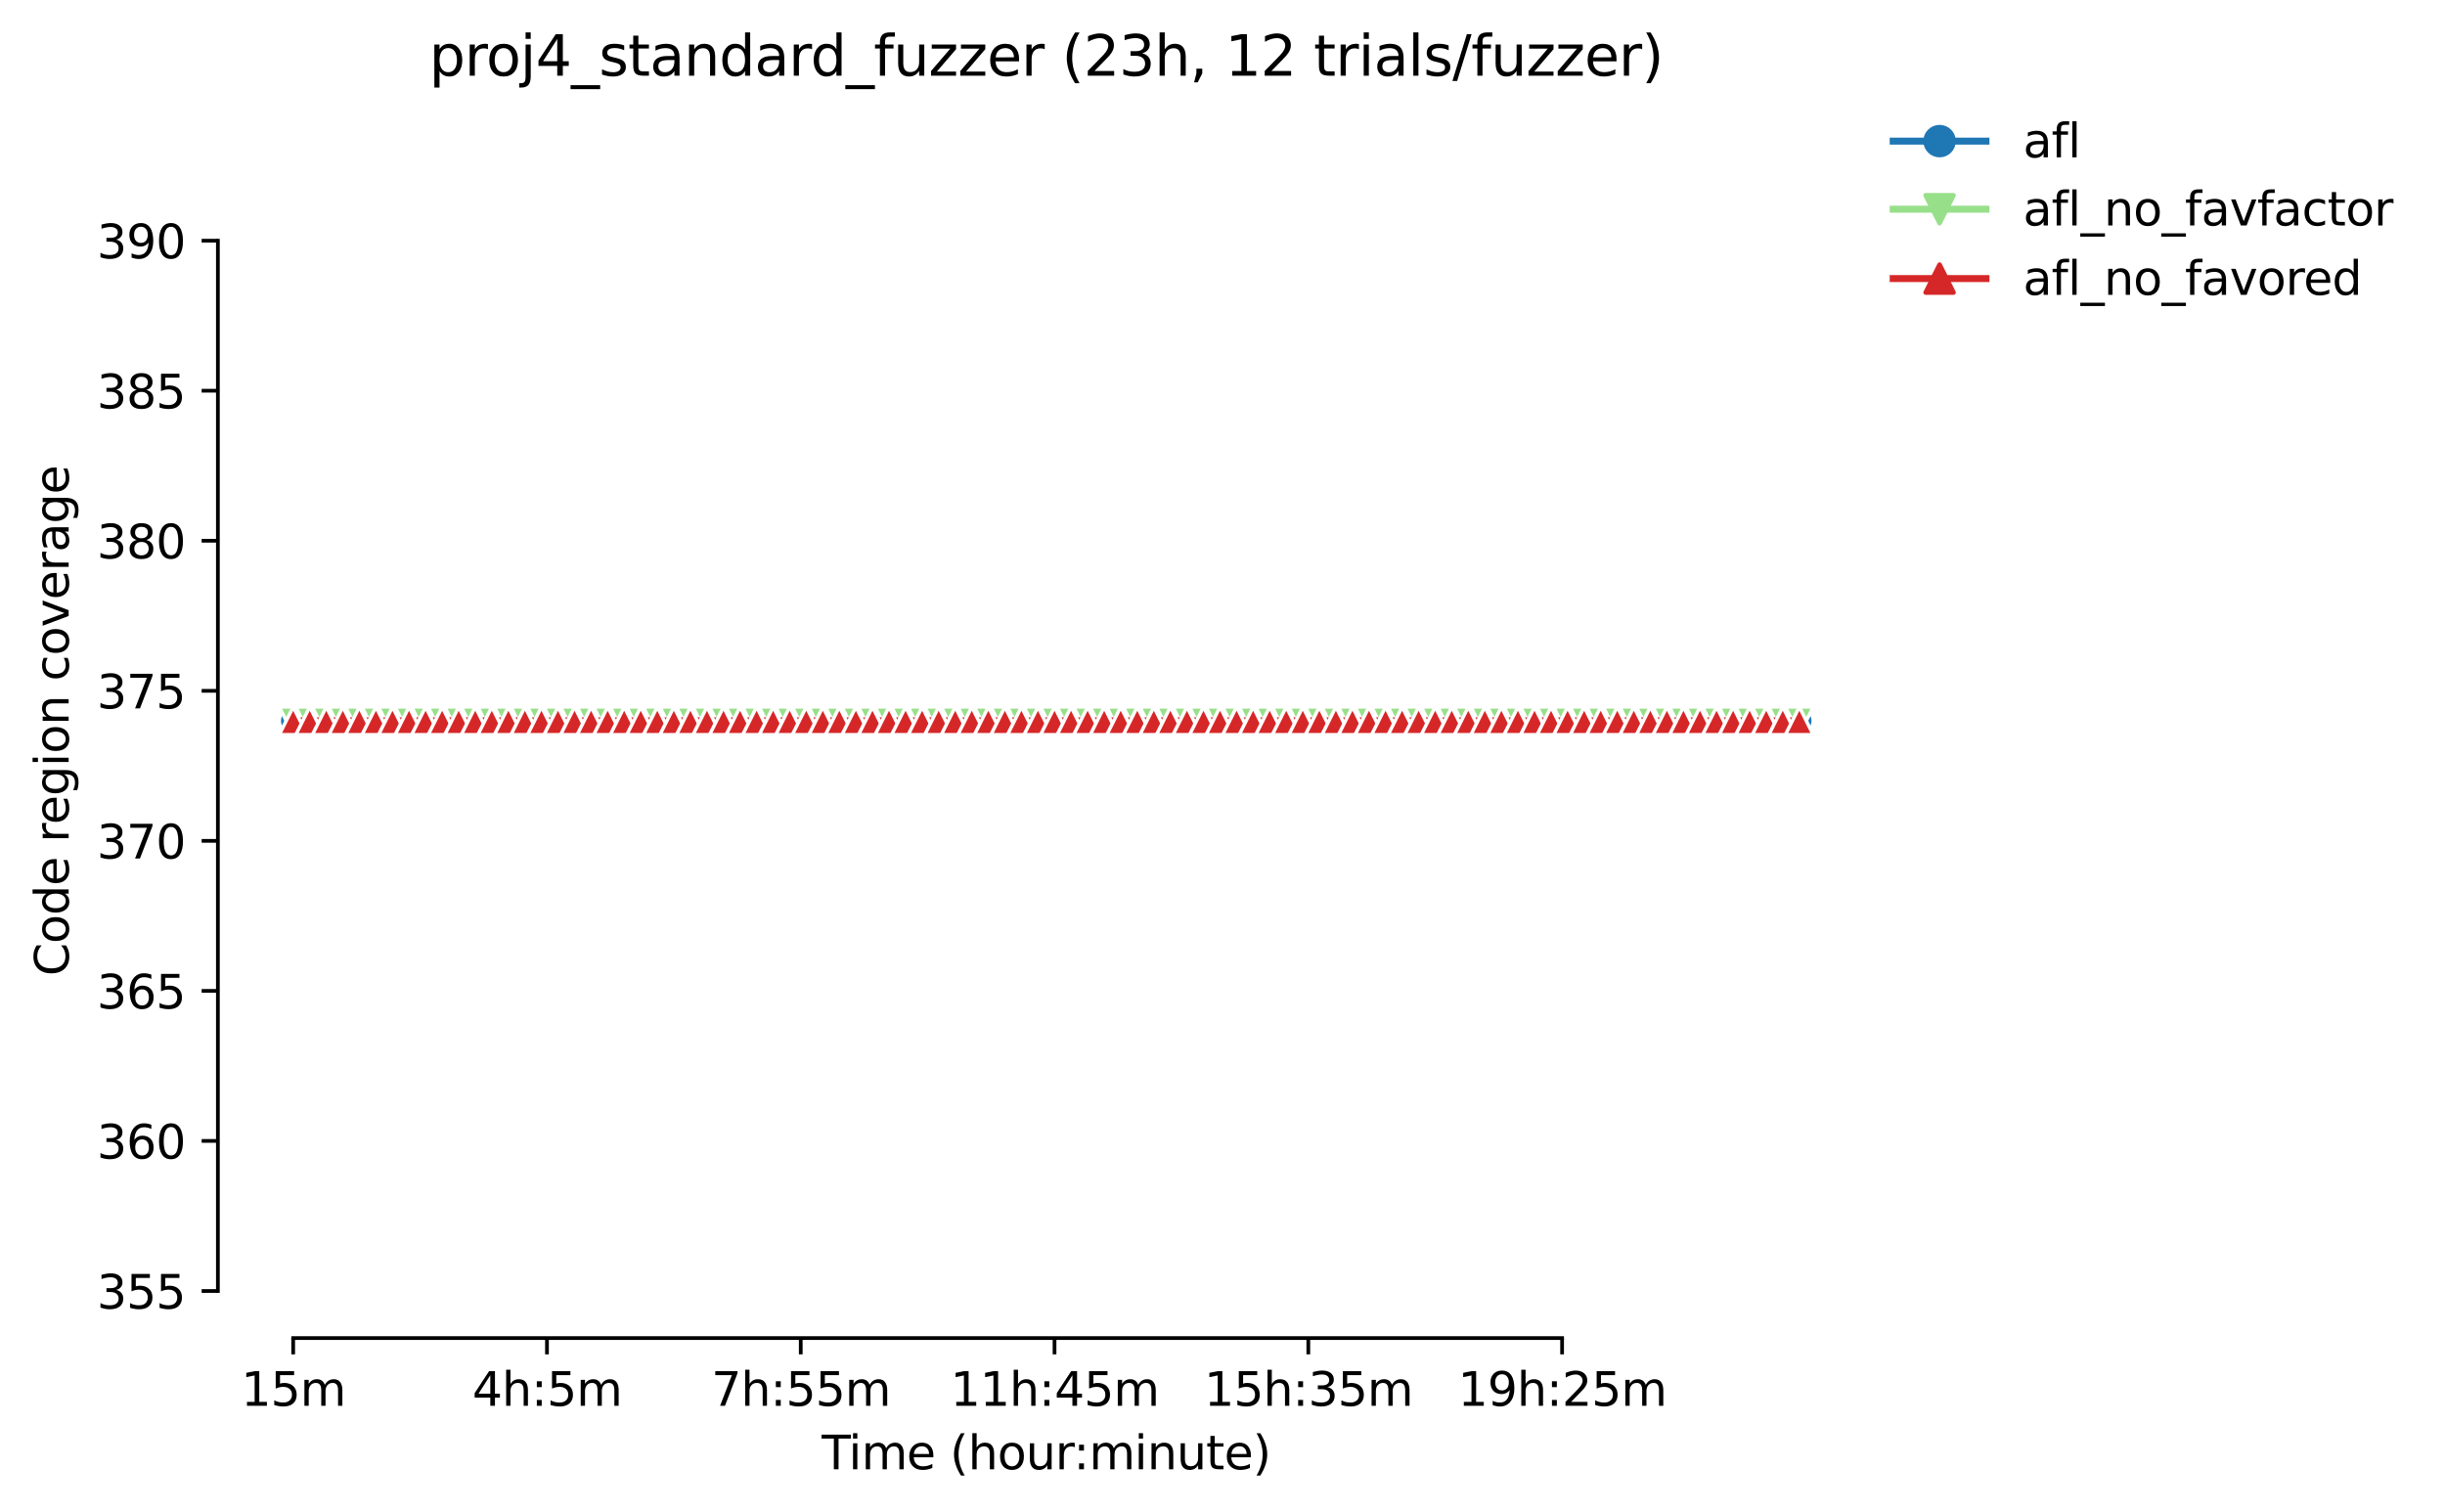 <?xml version="1.0" encoding="utf-8" standalone="no"?>
<!DOCTYPE svg PUBLIC "-//W3C//DTD SVG 1.1//EN"
  "http://www.w3.org/Graphics/SVG/1.1/DTD/svg11.dtd">
<svg height="325.986pt" version="1.1" viewBox="0 0 527.033 325.986" width="527.033pt" xmlns="http://www.w3.org/2000/svg" xmlns:xlink="http://www.w3.org/1999/xlink">
 <defs>
  <style type="text/css">*{stroke-linecap:butt;stroke-linejoin:round;}</style>
 </defs>
 <g id="figure_1">
  <g id="patch_1">
   <path d="M 0 325.986 
L 527.033 325.986 
L 527.033 0 
L 0 0 
z
" style="fill:#ffffff;"/>
  </g>
  <g id="axes_1">
   <g id="patch_2">
    <path d="M 46.966 288.43 
L 404.086 288.43 
L 404.086 22.318 
L 46.966 22.318 
z
" style="fill:#ffffff;"/>
   </g>
   <g id="PolyCollection_1">
    <defs>
     <path d="M 63.198 -170.612 
L 63.198 -170.612 
L 66.766 -170.612 
L 70.334 -170.612 
L 73.901 -170.612 
L 77.469 -170.612 
L 81.037 -170.612 
L 84.604 -170.612 
L 88.172 -170.612 
L 91.739 -170.612 
L 95.307 -170.612 
L 98.875 -170.612 
L 102.442 -170.612 
L 106.01 -170.612 
L 109.578 -170.612 
L 113.145 -170.612 
L 116.713 -170.612 
L 120.28 -170.612 
L 123.848 -170.612 
L 127.416 -170.612 
L 130.983 -170.612 
L 134.551 -170.612 
L 138.119 -170.612 
L 141.686 -170.612 
L 145.254 -170.612 
L 148.822 -170.612 
L 152.389 -170.612 
L 155.957 -170.612 
L 159.524 -170.612 
L 163.092 -170.612 
L 166.66 -170.612 
L 170.227 -170.612 
L 173.795 -170.612 
L 177.363 -170.612 
L 180.93 -170.612 
L 184.498 -170.612 
L 188.065 -170.612 
L 191.633 -170.612 
L 195.201 -170.612 
L 198.768 -170.612 
L 202.336 -170.612 
L 205.904 -170.612 
L 209.471 -170.612 
L 213.039 -170.612 
L 216.607 -170.612 
L 220.174 -170.612 
L 223.742 -170.612 
L 227.309 -170.612 
L 230.877 -170.612 
L 234.445 -170.612 
L 238.012 -170.612 
L 241.58 -170.612 
L 245.148 -170.612 
L 248.715 -170.612 
L 252.283 -170.612 
L 255.851 -170.612 
L 259.418 -170.612 
L 262.986 -170.612 
L 266.553 -170.612 
L 270.121 -170.612 
L 273.689 -170.612 
L 277.256 -170.612 
L 280.824 -170.612 
L 284.392 -170.612 
L 287.959 -170.612 
L 291.527 -170.612 
L 295.094 -170.612 
L 298.662 -170.612 
L 302.23 -170.612 
L 305.797 -170.612 
L 309.365 -170.612 
L 312.933 -170.612 
L 316.5 -170.612 
L 320.068 -170.612 
L 323.636 -170.612 
L 327.203 -170.612 
L 330.771 -170.612 
L 334.338 -170.612 
L 337.906 -170.612 
L 341.474 -170.612 
L 345.041 -170.612 
L 348.609 -170.612 
L 352.177 -170.612 
L 355.744 -170.612 
L 359.312 -170.612 
L 362.879 -170.612 
L 366.447 -170.612 
L 370.015 -170.612 
L 373.582 -170.612 
L 377.15 -170.612 
L 380.718 -170.612 
L 384.285 -170.612 
L 387.853 -170.612 
L 387.853 -170.612 
L 387.853 -170.612 
L 384.285 -170.612 
L 380.718 -170.612 
L 377.15 -170.612 
L 373.582 -170.612 
L 370.015 -170.612 
L 366.447 -170.612 
L 362.879 -170.612 
L 359.312 -170.612 
L 355.744 -170.612 
L 352.177 -170.612 
L 348.609 -170.612 
L 345.041 -170.612 
L 341.474 -170.612 
L 337.906 -170.612 
L 334.338 -170.612 
L 330.771 -170.612 
L 327.203 -170.612 
L 323.636 -170.612 
L 320.068 -170.612 
L 316.5 -170.612 
L 312.933 -170.612 
L 309.365 -170.612 
L 305.797 -170.612 
L 302.23 -170.612 
L 298.662 -170.612 
L 295.094 -170.612 
L 291.527 -170.612 
L 287.959 -170.612 
L 284.392 -170.612 
L 280.824 -170.612 
L 277.256 -170.612 
L 273.689 -170.612 
L 270.121 -170.612 
L 266.553 -170.612 
L 262.986 -170.612 
L 259.418 -170.612 
L 255.851 -170.612 
L 252.283 -170.612 
L 248.715 -170.612 
L 245.148 -170.612 
L 241.58 -170.612 
L 238.012 -170.612 
L 234.445 -170.612 
L 230.877 -170.612 
L 227.309 -170.612 
L 223.742 -170.612 
L 220.174 -170.612 
L 216.607 -170.612 
L 213.039 -170.612 
L 209.471 -170.612 
L 205.904 -170.612 
L 202.336 -170.612 
L 198.768 -170.612 
L 195.201 -170.612 
L 191.633 -170.612 
L 188.065 -170.612 
L 184.498 -170.612 
L 180.93 -170.612 
L 177.363 -170.612 
L 173.795 -170.612 
L 170.227 -170.612 
L 166.66 -170.612 
L 163.092 -170.612 
L 159.524 -170.612 
L 155.957 -170.612 
L 152.389 -170.612 
L 148.822 -170.612 
L 145.254 -170.612 
L 141.686 -170.612 
L 138.119 -170.612 
L 134.551 -170.612 
L 130.983 -170.612 
L 127.416 -170.612 
L 123.848 -170.612 
L 120.28 -170.612 
L 116.713 -170.612 
L 113.145 -170.612 
L 109.578 -170.612 
L 106.01 -170.612 
L 102.442 -170.612 
L 98.875 -170.612 
L 95.307 -170.612 
L 91.739 -170.612 
L 88.172 -170.612 
L 84.604 -170.612 
L 81.037 -170.612 
L 77.469 -170.612 
L 73.901 -170.612 
L 70.334 -170.612 
L 66.766 -170.612 
L 63.198 -170.612 
z
" id="m84ea6726ec" style="stroke:#1f77b4;stroke-opacity:0.2;"/>
    </defs>
    <g clip-path="url(#p44d1158550)">
     <use style="fill:#1f77b4;fill-opacity:0.2;stroke:#1f77b4;stroke-opacity:0.2;" x="0" xlink:href="#m84ea6726ec" y="325.986"/>
    </g>
   </g>
   <g id="PolyCollection_2">
    <defs>
     <path d="M 63.198 -170.612 
L 63.198 -170.612 
L 66.766 -170.612 
L 70.334 -170.612 
L 73.901 -170.612 
L 77.469 -170.612 
L 81.037 -170.612 
L 84.604 -170.612 
L 88.172 -170.612 
L 91.739 -170.612 
L 95.307 -170.612 
L 98.875 -170.612 
L 102.442 -170.612 
L 106.01 -170.612 
L 109.578 -170.612 
L 113.145 -170.612 
L 116.713 -170.612 
L 120.28 -170.612 
L 123.848 -170.612 
L 127.416 -170.612 
L 130.983 -170.612 
L 134.551 -170.612 
L 138.119 -170.612 
L 141.686 -170.612 
L 145.254 -170.612 
L 148.822 -170.612 
L 152.389 -170.612 
L 155.957 -170.612 
L 159.524 -170.612 
L 163.092 -170.612 
L 166.66 -170.612 
L 170.227 -170.612 
L 173.795 -170.612 
L 177.363 -170.612 
L 180.93 -170.612 
L 184.498 -170.612 
L 188.065 -170.612 
L 191.633 -170.612 
L 195.201 -170.612 
L 198.768 -170.612 
L 202.336 -170.612 
L 205.904 -170.612 
L 209.471 -170.612 
L 213.039 -170.612 
L 216.607 -170.612 
L 220.174 -170.612 
L 223.742 -170.612 
L 227.309 -170.612 
L 230.877 -170.612 
L 234.445 -170.612 
L 238.012 -170.612 
L 241.58 -170.612 
L 245.148 -170.612 
L 248.715 -170.612 
L 252.283 -170.612 
L 255.851 -170.612 
L 259.418 -170.612 
L 262.986 -170.612 
L 266.553 -170.612 
L 270.121 -170.612 
L 273.689 -170.612 
L 277.256 -170.612 
L 280.824 -170.612 
L 284.392 -170.612 
L 287.959 -170.612 
L 291.527 -170.612 
L 295.094 -170.612 
L 298.662 -170.612 
L 302.23 -170.612 
L 305.797 -170.612 
L 309.365 -170.612 
L 312.933 -170.612 
L 316.5 -170.612 
L 320.068 -170.612 
L 323.636 -170.612 
L 327.203 -170.612 
L 330.771 -170.612 
L 334.338 -170.612 
L 337.906 -170.612 
L 341.474 -170.612 
L 345.041 -170.612 
L 348.609 -170.612 
L 352.177 -170.612 
L 355.744 -170.612 
L 359.312 -170.612 
L 362.879 -170.612 
L 366.447 -170.612 
L 370.015 -170.612 
L 373.582 -170.612 
L 377.15 -170.612 
L 380.718 -170.612 
L 384.285 -170.612 
L 387.853 -170.612 
L 387.853 -170.612 
L 387.853 -170.612 
L 384.285 -170.612 
L 380.718 -170.612 
L 377.15 -170.612 
L 373.582 -170.612 
L 370.015 -170.612 
L 366.447 -170.612 
L 362.879 -170.612 
L 359.312 -170.612 
L 355.744 -170.612 
L 352.177 -170.612 
L 348.609 -170.612 
L 345.041 -170.612 
L 341.474 -170.612 
L 337.906 -170.612 
L 334.338 -170.612 
L 330.771 -170.612 
L 327.203 -170.612 
L 323.636 -170.612 
L 320.068 -170.612 
L 316.5 -170.612 
L 312.933 -170.612 
L 309.365 -170.612 
L 305.797 -170.612 
L 302.23 -170.612 
L 298.662 -170.612 
L 295.094 -170.612 
L 291.527 -170.612 
L 287.959 -170.612 
L 284.392 -170.612 
L 280.824 -170.612 
L 277.256 -170.612 
L 273.689 -170.612 
L 270.121 -170.612 
L 266.553 -170.612 
L 262.986 -170.612 
L 259.418 -170.612 
L 255.851 -170.612 
L 252.283 -170.612 
L 248.715 -170.612 
L 245.148 -170.612 
L 241.58 -170.612 
L 238.012 -170.612 
L 234.445 -170.612 
L 230.877 -170.612 
L 227.309 -170.612 
L 223.742 -170.612 
L 220.174 -170.612 
L 216.607 -170.612 
L 213.039 -170.612 
L 209.471 -170.612 
L 205.904 -170.612 
L 202.336 -170.612 
L 198.768 -170.612 
L 195.201 -170.612 
L 191.633 -170.612 
L 188.065 -170.612 
L 184.498 -170.612 
L 180.93 -170.612 
L 177.363 -170.612 
L 173.795 -170.612 
L 170.227 -170.612 
L 166.66 -170.612 
L 163.092 -170.612 
L 159.524 -170.612 
L 155.957 -170.612 
L 152.389 -170.612 
L 148.822 -170.612 
L 145.254 -170.612 
L 141.686 -170.612 
L 138.119 -170.612 
L 134.551 -170.612 
L 130.983 -170.612 
L 127.416 -170.612 
L 123.848 -170.612 
L 120.28 -170.612 
L 116.713 -170.612 
L 113.145 -170.612 
L 109.578 -170.612 
L 106.01 -170.612 
L 102.442 -170.612 
L 98.875 -170.612 
L 95.307 -170.612 
L 91.739 -170.612 
L 88.172 -170.612 
L 84.604 -170.612 
L 81.037 -170.612 
L 77.469 -170.612 
L 73.901 -170.612 
L 70.334 -170.612 
L 66.766 -170.612 
L 63.198 -170.612 
z
" id="m793e9125ca" style="stroke:#98df8a;stroke-opacity:0.2;"/>
    </defs>
    <g clip-path="url(#p44d1158550)">
     <use style="fill:#98df8a;fill-opacity:0.2;stroke:#98df8a;stroke-opacity:0.2;" x="0" xlink:href="#m793e9125ca" y="325.986"/>
    </g>
   </g>
   <g id="PolyCollection_3">
    <defs>
     <path d="M 63.198 -170.612 
L 63.198 -170.612 
L 66.766 -170.612 
L 70.334 -170.612 
L 73.901 -170.612 
L 77.469 -170.612 
L 81.037 -170.612 
L 84.604 -170.612 
L 88.172 -170.612 
L 91.739 -170.612 
L 95.307 -170.612 
L 98.875 -170.612 
L 102.442 -170.612 
L 106.01 -170.612 
L 109.578 -170.612 
L 113.145 -170.612 
L 116.713 -170.612 
L 120.28 -170.612 
L 123.848 -170.612 
L 127.416 -170.612 
L 130.983 -170.612 
L 134.551 -170.612 
L 138.119 -170.612 
L 141.686 -170.612 
L 145.254 -170.612 
L 148.822 -170.612 
L 152.389 -170.612 
L 155.957 -170.612 
L 159.524 -170.612 
L 163.092 -170.612 
L 166.66 -170.612 
L 170.227 -170.612 
L 173.795 -170.612 
L 177.363 -170.612 
L 180.93 -170.612 
L 184.498 -170.612 
L 188.065 -170.612 
L 191.633 -170.612 
L 195.201 -170.612 
L 198.768 -170.612 
L 202.336 -170.612 
L 205.904 -170.612 
L 209.471 -170.612 
L 213.039 -170.612 
L 216.607 -170.612 
L 220.174 -170.612 
L 223.742 -170.612 
L 227.309 -170.612 
L 230.877 -170.612 
L 234.445 -170.612 
L 238.012 -170.612 
L 241.58 -170.612 
L 245.148 -170.612 
L 248.715 -170.612 
L 252.283 -170.612 
L 255.851 -170.612 
L 259.418 -170.612 
L 262.986 -170.612 
L 266.553 -170.612 
L 270.121 -170.612 
L 273.689 -170.612 
L 277.256 -170.612 
L 280.824 -170.612 
L 284.392 -170.612 
L 287.959 -170.612 
L 291.527 -170.612 
L 295.094 -170.612 
L 298.662 -170.612 
L 302.23 -170.612 
L 305.797 -170.612 
L 309.365 -170.612 
L 312.933 -170.612 
L 316.5 -170.612 
L 320.068 -170.612 
L 323.636 -170.612 
L 327.203 -170.612 
L 330.771 -170.612 
L 334.338 -170.612 
L 337.906 -170.612 
L 341.474 -170.612 
L 345.041 -170.612 
L 348.609 -170.612 
L 352.177 -170.612 
L 355.744 -170.612 
L 359.312 -170.612 
L 362.879 -170.612 
L 366.447 -170.612 
L 370.015 -170.612 
L 373.582 -170.612 
L 377.15 -170.612 
L 380.718 -170.612 
L 384.285 -170.612 
L 387.853 -170.612 
L 387.853 -170.612 
L 387.853 -170.612 
L 384.285 -170.612 
L 380.718 -170.612 
L 377.15 -170.612 
L 373.582 -170.612 
L 370.015 -170.612 
L 366.447 -170.612 
L 362.879 -170.612 
L 359.312 -170.612 
L 355.744 -170.612 
L 352.177 -170.612 
L 348.609 -170.612 
L 345.041 -170.612 
L 341.474 -170.612 
L 337.906 -170.612 
L 334.338 -170.612 
L 330.771 -170.612 
L 327.203 -170.612 
L 323.636 -170.612 
L 320.068 -170.612 
L 316.5 -170.612 
L 312.933 -170.612 
L 309.365 -170.612 
L 305.797 -170.612 
L 302.23 -170.612 
L 298.662 -170.612 
L 295.094 -170.612 
L 291.527 -170.612 
L 287.959 -170.612 
L 284.392 -170.612 
L 280.824 -170.612 
L 277.256 -170.612 
L 273.689 -170.612 
L 270.121 -170.612 
L 266.553 -170.612 
L 262.986 -170.612 
L 259.418 -170.612 
L 255.851 -170.612 
L 252.283 -170.612 
L 248.715 -170.612 
L 245.148 -170.612 
L 241.58 -170.612 
L 238.012 -170.612 
L 234.445 -170.612 
L 230.877 -170.612 
L 227.309 -170.612 
L 223.742 -170.612 
L 220.174 -170.612 
L 216.607 -170.612 
L 213.039 -170.612 
L 209.471 -170.612 
L 205.904 -170.612 
L 202.336 -170.612 
L 198.768 -170.612 
L 195.201 -170.612 
L 191.633 -170.612 
L 188.065 -170.612 
L 184.498 -170.612 
L 180.93 -170.612 
L 177.363 -170.612 
L 173.795 -170.612 
L 170.227 -170.612 
L 166.66 -170.612 
L 163.092 -170.612 
L 159.524 -170.612 
L 155.957 -170.612 
L 152.389 -170.612 
L 148.822 -170.612 
L 145.254 -170.612 
L 141.686 -170.612 
L 138.119 -170.612 
L 134.551 -170.612 
L 130.983 -170.612 
L 127.416 -170.612 
L 123.848 -170.612 
L 120.28 -170.612 
L 116.713 -170.612 
L 113.145 -170.612 
L 109.578 -170.612 
L 106.01 -170.612 
L 102.442 -170.612 
L 98.875 -170.612 
L 95.307 -170.612 
L 91.739 -170.612 
L 88.172 -170.612 
L 84.604 -170.612 
L 81.037 -170.612 
L 77.469 -170.612 
L 73.901 -170.612 
L 70.334 -170.612 
L 66.766 -170.612 
L 63.198 -170.612 
z
" id="m18b6141d17" style="stroke:#d62728;stroke-opacity:0.2;"/>
    </defs>
    <g clip-path="url(#p44d1158550)">
     <use style="fill:#d62728;fill-opacity:0.2;stroke:#d62728;stroke-opacity:0.2;" x="0" xlink:href="#m18b6141d17" y="325.986"/>
    </g>
   </g>
   <g id="matplotlib.axis_1">
    <g id="xtick_1">
     <g id="line2d_1">
      <defs>
       <path d="M 0 0 
L 0 3.5 
" id="m111d556117" style="stroke:#000000;stroke-width:0.8;"/>
      </defs>
      <g>
       <use style="stroke:#000000;stroke-width:0.8;" x="63.198" xlink:href="#m111d556117" y="288.43"/>
      </g>
     </g>
     <g id="text_1">
      <!-- 15m -->
      <g transform="translate(51.966 303.029)scale(0.1 -0.1)">
       <defs>
        <path d="M 794 531 
L 1825 531 
L 1825 4091 
L 703 3866 
L 703 4441 
L 1819 4666 
L 2450 4666 
L 2450 531 
L 3481 531 
L 3481 0 
L 794 0 
L 794 531 
z
" id="DejaVuSans-31" transform="scale(0.016)"/>
        <path d="M 691 4666 
L 3169 4666 
L 3169 4134 
L 1269 4134 
L 1269 2991 
Q 1406 3038 1543 3061 
Q 1681 3084 1819 3084 
Q 2600 3084 3056 2656 
Q 3513 2228 3513 1497 
Q 3513 744 3044 326 
Q 2575 -91 1722 -91 
Q 1428 -91 1123 -41 
Q 819 9 494 109 
L 494 744 
Q 775 591 1075 516 
Q 1375 441 1709 441 
Q 2250 441 2565 725 
Q 2881 1009 2881 1497 
Q 2881 1984 2565 2268 
Q 2250 2553 1709 2553 
Q 1456 2553 1204 2497 
Q 953 2441 691 2322 
L 691 4666 
z
" id="DejaVuSans-35" transform="scale(0.016)"/>
        <path d="M 3328 2828 
Q 3544 3216 3844 3400 
Q 4144 3584 4550 3584 
Q 5097 3584 5394 3201 
Q 5691 2819 5691 2113 
L 5691 0 
L 5113 0 
L 5113 2094 
Q 5113 2597 4934 2840 
Q 4756 3084 4391 3084 
Q 3944 3084 3684 2787 
Q 3425 2491 3425 1978 
L 3425 0 
L 2847 0 
L 2847 2094 
Q 2847 2600 2669 2842 
Q 2491 3084 2119 3084 
Q 1678 3084 1418 2786 
Q 1159 2488 1159 1978 
L 1159 0 
L 581 0 
L 581 3500 
L 1159 3500 
L 1159 2956 
Q 1356 3278 1631 3431 
Q 1906 3584 2284 3584 
Q 2666 3584 2933 3390 
Q 3200 3197 3328 2828 
z
" id="DejaVuSans-6d" transform="scale(0.016)"/>
       </defs>
       <use xlink:href="#DejaVuSans-31"/>
       <use x="63.623" xlink:href="#DejaVuSans-35"/>
       <use x="127.246" xlink:href="#DejaVuSans-6d"/>
      </g>
     </g>
    </g>
    <g id="xtick_2">
     <g id="line2d_2">
      <g>
       <use style="stroke:#000000;stroke-width:0.8;" x="117.902" xlink:href="#m111d556117" y="288.43"/>
      </g>
     </g>
     <g id="text_2">
      <!-- 4h:5m -->
      <g transform="translate(101.816 303.029)scale(0.1 -0.1)">
       <defs>
        <path d="M 2419 4116 
L 825 1625 
L 2419 1625 
L 2419 4116 
z
M 2253 4666 
L 3047 4666 
L 3047 1625 
L 3713 1625 
L 3713 1100 
L 3047 1100 
L 3047 0 
L 2419 0 
L 2419 1100 
L 313 1100 
L 313 1709 
L 2253 4666 
z
" id="DejaVuSans-34" transform="scale(0.016)"/>
        <path d="M 3513 2113 
L 3513 0 
L 2938 0 
L 2938 2094 
Q 2938 2591 2744 2837 
Q 2550 3084 2163 3084 
Q 1697 3084 1428 2787 
Q 1159 2491 1159 1978 
L 1159 0 
L 581 0 
L 581 4863 
L 1159 4863 
L 1159 2956 
Q 1366 3272 1645 3428 
Q 1925 3584 2291 3584 
Q 2894 3584 3203 3211 
Q 3513 2838 3513 2113 
z
" id="DejaVuSans-68" transform="scale(0.016)"/>
        <path d="M 750 794 
L 1409 794 
L 1409 0 
L 750 0 
L 750 794 
z
M 750 3309 
L 1409 3309 
L 1409 2516 
L 750 2516 
L 750 3309 
z
" id="DejaVuSans-3a" transform="scale(0.016)"/>
       </defs>
       <use xlink:href="#DejaVuSans-34"/>
       <use x="63.623" xlink:href="#DejaVuSans-68"/>
       <use x="127.002" xlink:href="#DejaVuSans-3a"/>
       <use x="160.693" xlink:href="#DejaVuSans-35"/>
       <use x="224.316" xlink:href="#DejaVuSans-6d"/>
      </g>
     </g>
    </g>
    <g id="xtick_3">
     <g id="line2d_3">
      <g>
       <use style="stroke:#000000;stroke-width:0.8;" x="172.606" xlink:href="#m111d556117" y="288.43"/>
      </g>
     </g>
     <g id="text_3">
      <!-- 7h:55m -->
      <g transform="translate(153.339 303.029)scale(0.1 -0.1)">
       <defs>
        <path d="M 525 4666 
L 3525 4666 
L 3525 4397 
L 1831 0 
L 1172 0 
L 2766 4134 
L 525 4134 
L 525 4666 
z
" id="DejaVuSans-37" transform="scale(0.016)"/>
       </defs>
       <use xlink:href="#DejaVuSans-37"/>
       <use x="63.623" xlink:href="#DejaVuSans-68"/>
       <use x="127.002" xlink:href="#DejaVuSans-3a"/>
       <use x="160.693" xlink:href="#DejaVuSans-35"/>
       <use x="224.316" xlink:href="#DejaVuSans-35"/>
       <use x="287.939" xlink:href="#DejaVuSans-6d"/>
      </g>
     </g>
    </g>
    <g id="xtick_4">
     <g id="line2d_4">
      <g>
       <use style="stroke:#000000;stroke-width:0.8;" x="227.309" xlink:href="#m111d556117" y="288.43"/>
      </g>
     </g>
     <g id="text_4">
      <!-- 11h:45m -->
      <g transform="translate(204.861 303.029)scale(0.1 -0.1)">
       <use xlink:href="#DejaVuSans-31"/>
       <use x="63.623" xlink:href="#DejaVuSans-31"/>
       <use x="127.246" xlink:href="#DejaVuSans-68"/>
       <use x="190.625" xlink:href="#DejaVuSans-3a"/>
       <use x="224.316" xlink:href="#DejaVuSans-34"/>
       <use x="287.939" xlink:href="#DejaVuSans-35"/>
       <use x="351.562" xlink:href="#DejaVuSans-6d"/>
      </g>
     </g>
    </g>
    <g id="xtick_5">
     <g id="line2d_5">
      <g>
       <use style="stroke:#000000;stroke-width:0.8;" x="282.013" xlink:href="#m111d556117" y="288.43"/>
      </g>
     </g>
     <g id="text_5">
      <!-- 15h:35m -->
      <g transform="translate(259.565 303.029)scale(0.1 -0.1)">
       <defs>
        <path d="M 2597 2516 
Q 3050 2419 3304 2112 
Q 3559 1806 3559 1356 
Q 3559 666 3084 287 
Q 2609 -91 1734 -91 
Q 1441 -91 1130 -33 
Q 819 25 488 141 
L 488 750 
Q 750 597 1062 519 
Q 1375 441 1716 441 
Q 2309 441 2620 675 
Q 2931 909 2931 1356 
Q 2931 1769 2642 2001 
Q 2353 2234 1838 2234 
L 1294 2234 
L 1294 2753 
L 1863 2753 
Q 2328 2753 2575 2939 
Q 2822 3125 2822 3475 
Q 2822 3834 2567 4026 
Q 2313 4219 1838 4219 
Q 1578 4219 1281 4162 
Q 984 4106 628 3988 
L 628 4550 
Q 988 4650 1302 4700 
Q 1616 4750 1894 4750 
Q 2613 4750 3031 4423 
Q 3450 4097 3450 3541 
Q 3450 3153 3228 2886 
Q 3006 2619 2597 2516 
z
" id="DejaVuSans-33" transform="scale(0.016)"/>
       </defs>
       <use xlink:href="#DejaVuSans-31"/>
       <use x="63.623" xlink:href="#DejaVuSans-35"/>
       <use x="127.246" xlink:href="#DejaVuSans-68"/>
       <use x="190.625" xlink:href="#DejaVuSans-3a"/>
       <use x="224.316" xlink:href="#DejaVuSans-33"/>
       <use x="287.939" xlink:href="#DejaVuSans-35"/>
       <use x="351.562" xlink:href="#DejaVuSans-6d"/>
      </g>
     </g>
    </g>
    <g id="xtick_6">
     <g id="line2d_6">
      <g>
       <use style="stroke:#000000;stroke-width:0.8;" x="336.717" xlink:href="#m111d556117" y="288.43"/>
      </g>
     </g>
     <g id="text_6">
      <!-- 19h:25m -->
      <g transform="translate(314.268 303.029)scale(0.1 -0.1)">
       <defs>
        <path d="M 703 97 
L 703 672 
Q 941 559 1184 500 
Q 1428 441 1663 441 
Q 2288 441 2617 861 
Q 2947 1281 2994 2138 
Q 2813 1869 2534 1725 
Q 2256 1581 1919 1581 
Q 1219 1581 811 2004 
Q 403 2428 403 3163 
Q 403 3881 828 4315 
Q 1253 4750 1959 4750 
Q 2769 4750 3195 4129 
Q 3622 3509 3622 2328 
Q 3622 1225 3098 567 
Q 2575 -91 1691 -91 
Q 1453 -91 1209 -44 
Q 966 3 703 97 
z
M 1959 2075 
Q 2384 2075 2632 2365 
Q 2881 2656 2881 3163 
Q 2881 3666 2632 3958 
Q 2384 4250 1959 4250 
Q 1534 4250 1286 3958 
Q 1038 3666 1038 3163 
Q 1038 2656 1286 2365 
Q 1534 2075 1959 2075 
z
" id="DejaVuSans-39" transform="scale(0.016)"/>
        <path d="M 1228 531 
L 3431 531 
L 3431 0 
L 469 0 
L 469 531 
Q 828 903 1448 1529 
Q 2069 2156 2228 2338 
Q 2531 2678 2651 2914 
Q 2772 3150 2772 3378 
Q 2772 3750 2511 3984 
Q 2250 4219 1831 4219 
Q 1534 4219 1204 4116 
Q 875 4013 500 3803 
L 500 4441 
Q 881 4594 1212 4672 
Q 1544 4750 1819 4750 
Q 2544 4750 2975 4387 
Q 3406 4025 3406 3419 
Q 3406 3131 3298 2873 
Q 3191 2616 2906 2266 
Q 2828 2175 2409 1742 
Q 1991 1309 1228 531 
z
" id="DejaVuSans-32" transform="scale(0.016)"/>
       </defs>
       <use xlink:href="#DejaVuSans-31"/>
       <use x="63.623" xlink:href="#DejaVuSans-39"/>
       <use x="127.246" xlink:href="#DejaVuSans-68"/>
       <use x="190.625" xlink:href="#DejaVuSans-3a"/>
       <use x="224.316" xlink:href="#DejaVuSans-32"/>
       <use x="287.939" xlink:href="#DejaVuSans-35"/>
       <use x="351.562" xlink:href="#DejaVuSans-6d"/>
      </g>
     </g>
    </g>
    <g id="text_7">
     <!-- Time (hour:minute) -->
     <g transform="translate(177.119 316.707)scale(0.1 -0.1)">
      <defs>
       <path d="M -19 4666 
L 3928 4666 
L 3928 4134 
L 2272 4134 
L 2272 0 
L 1638 0 
L 1638 4134 
L -19 4134 
L -19 4666 
z
" id="DejaVuSans-54" transform="scale(0.016)"/>
       <path d="M 603 3500 
L 1178 3500 
L 1178 0 
L 603 0 
L 603 3500 
z
M 603 4863 
L 1178 4863 
L 1178 4134 
L 603 4134 
L 603 4863 
z
" id="DejaVuSans-69" transform="scale(0.016)"/>
       <path d="M 3597 1894 
L 3597 1613 
L 953 1613 
Q 991 1019 1311 708 
Q 1631 397 2203 397 
Q 2534 397 2845 478 
Q 3156 559 3463 722 
L 3463 178 
Q 3153 47 2828 -22 
Q 2503 -91 2169 -91 
Q 1331 -91 842 396 
Q 353 884 353 1716 
Q 353 2575 817 3079 
Q 1281 3584 2069 3584 
Q 2775 3584 3186 3129 
Q 3597 2675 3597 1894 
z
M 3022 2063 
Q 3016 2534 2758 2815 
Q 2500 3097 2075 3097 
Q 1594 3097 1305 2825 
Q 1016 2553 972 2059 
L 3022 2063 
z
" id="DejaVuSans-65" transform="scale(0.016)"/>
       <path id="DejaVuSans-20" transform="scale(0.016)"/>
       <path d="M 1984 4856 
Q 1566 4138 1362 3434 
Q 1159 2731 1159 2009 
Q 1159 1288 1364 580 
Q 1569 -128 1984 -844 
L 1484 -844 
Q 1016 -109 783 600 
Q 550 1309 550 2009 
Q 550 2706 781 3412 
Q 1013 4119 1484 4856 
L 1984 4856 
z
" id="DejaVuSans-28" transform="scale(0.016)"/>
       <path d="M 1959 3097 
Q 1497 3097 1228 2736 
Q 959 2375 959 1747 
Q 959 1119 1226 758 
Q 1494 397 1959 397 
Q 2419 397 2687 759 
Q 2956 1122 2956 1747 
Q 2956 2369 2687 2733 
Q 2419 3097 1959 3097 
z
M 1959 3584 
Q 2709 3584 3137 3096 
Q 3566 2609 3566 1747 
Q 3566 888 3137 398 
Q 2709 -91 1959 -91 
Q 1206 -91 779 398 
Q 353 888 353 1747 
Q 353 2609 779 3096 
Q 1206 3584 1959 3584 
z
" id="DejaVuSans-6f" transform="scale(0.016)"/>
       <path d="M 544 1381 
L 544 3500 
L 1119 3500 
L 1119 1403 
Q 1119 906 1312 657 
Q 1506 409 1894 409 
Q 2359 409 2629 706 
Q 2900 1003 2900 1516 
L 2900 3500 
L 3475 3500 
L 3475 0 
L 2900 0 
L 2900 538 
Q 2691 219 2414 64 
Q 2138 -91 1772 -91 
Q 1169 -91 856 284 
Q 544 659 544 1381 
z
M 1991 3584 
L 1991 3584 
z
" id="DejaVuSans-75" transform="scale(0.016)"/>
       <path d="M 2631 2963 
Q 2534 3019 2420 3045 
Q 2306 3072 2169 3072 
Q 1681 3072 1420 2755 
Q 1159 2438 1159 1844 
L 1159 0 
L 581 0 
L 581 3500 
L 1159 3500 
L 1159 2956 
Q 1341 3275 1631 3429 
Q 1922 3584 2338 3584 
Q 2397 3584 2469 3576 
Q 2541 3569 2628 3553 
L 2631 2963 
z
" id="DejaVuSans-72" transform="scale(0.016)"/>
       <path d="M 3513 2113 
L 3513 0 
L 2938 0 
L 2938 2094 
Q 2938 2591 2744 2837 
Q 2550 3084 2163 3084 
Q 1697 3084 1428 2787 
Q 1159 2491 1159 1978 
L 1159 0 
L 581 0 
L 581 3500 
L 1159 3500 
L 1159 2956 
Q 1366 3272 1645 3428 
Q 1925 3584 2291 3584 
Q 2894 3584 3203 3211 
Q 3513 2838 3513 2113 
z
" id="DejaVuSans-6e" transform="scale(0.016)"/>
       <path d="M 1172 4494 
L 1172 3500 
L 2356 3500 
L 2356 3053 
L 1172 3053 
L 1172 1153 
Q 1172 725 1289 603 
Q 1406 481 1766 481 
L 2356 481 
L 2356 0 
L 1766 0 
Q 1100 0 847 248 
Q 594 497 594 1153 
L 594 3053 
L 172 3053 
L 172 3500 
L 594 3500 
L 594 4494 
L 1172 4494 
z
" id="DejaVuSans-74" transform="scale(0.016)"/>
       <path d="M 513 4856 
L 1013 4856 
Q 1481 4119 1714 3412 
Q 1947 2706 1947 2009 
Q 1947 1309 1714 600 
Q 1481 -109 1013 -844 
L 513 -844 
Q 928 -128 1133 580 
Q 1338 1288 1338 2009 
Q 1338 2731 1133 3434 
Q 928 4138 513 4856 
z
" id="DejaVuSans-29" transform="scale(0.016)"/>
      </defs>
      <use xlink:href="#DejaVuSans-54"/>
      <use x="57.959" xlink:href="#DejaVuSans-69"/>
      <use x="85.742" xlink:href="#DejaVuSans-6d"/>
      <use x="183.154" xlink:href="#DejaVuSans-65"/>
      <use x="244.678" xlink:href="#DejaVuSans-20"/>
      <use x="276.465" xlink:href="#DejaVuSans-28"/>
      <use x="315.479" xlink:href="#DejaVuSans-68"/>
      <use x="378.857" xlink:href="#DejaVuSans-6f"/>
      <use x="440.039" xlink:href="#DejaVuSans-75"/>
      <use x="503.418" xlink:href="#DejaVuSans-72"/>
      <use x="542.781" xlink:href="#DejaVuSans-3a"/>
      <use x="576.473" xlink:href="#DejaVuSans-6d"/>
      <use x="673.885" xlink:href="#DejaVuSans-69"/>
      <use x="701.668" xlink:href="#DejaVuSans-6e"/>
      <use x="765.047" xlink:href="#DejaVuSans-75"/>
      <use x="828.426" xlink:href="#DejaVuSans-74"/>
      <use x="867.635" xlink:href="#DejaVuSans-65"/>
      <use x="929.158" xlink:href="#DejaVuSans-29"/>
     </g>
    </g>
   </g>
   <g id="matplotlib.axis_2">
    <g id="ytick_1">
     <g id="line2d_7">
      <defs>
       <path d="M 0 0 
L -3.5 0 
" id="ma519c507ca" style="stroke:#000000;stroke-width:0.8;"/>
      </defs>
      <g>
       <use style="stroke:#000000;stroke-width:0.8;" x="46.966" xlink:href="#ma519c507ca" y="278.275"/>
      </g>
     </g>
     <g id="text_8">
      <!-- 355 -->
      <g transform="translate(20.878 282.074)scale(0.1 -0.1)">
       <use xlink:href="#DejaVuSans-33"/>
       <use x="63.623" xlink:href="#DejaVuSans-35"/>
       <use x="127.246" xlink:href="#DejaVuSans-35"/>
      </g>
     </g>
    </g>
    <g id="ytick_2">
     <g id="line2d_8">
      <g>
       <use style="stroke:#000000;stroke-width:0.8;" x="46.966" xlink:href="#ma519c507ca" y="245.932"/>
      </g>
     </g>
     <g id="text_9">
      <!-- 360 -->
      <g transform="translate(20.878 249.732)scale(0.1 -0.1)">
       <defs>
        <path d="M 2113 2584 
Q 1688 2584 1439 2293 
Q 1191 2003 1191 1497 
Q 1191 994 1439 701 
Q 1688 409 2113 409 
Q 2538 409 2786 701 
Q 3034 994 3034 1497 
Q 3034 2003 2786 2293 
Q 2538 2584 2113 2584 
z
M 3366 4563 
L 3366 3988 
Q 3128 4100 2886 4159 
Q 2644 4219 2406 4219 
Q 1781 4219 1451 3797 
Q 1122 3375 1075 2522 
Q 1259 2794 1537 2939 
Q 1816 3084 2150 3084 
Q 2853 3084 3261 2657 
Q 3669 2231 3669 1497 
Q 3669 778 3244 343 
Q 2819 -91 2113 -91 
Q 1303 -91 875 529 
Q 447 1150 447 2328 
Q 447 3434 972 4092 
Q 1497 4750 2381 4750 
Q 2619 4750 2861 4703 
Q 3103 4656 3366 4563 
z
" id="DejaVuSans-36" transform="scale(0.016)"/>
        <path d="M 2034 4250 
Q 1547 4250 1301 3770 
Q 1056 3291 1056 2328 
Q 1056 1369 1301 889 
Q 1547 409 2034 409 
Q 2525 409 2770 889 
Q 3016 1369 3016 2328 
Q 3016 3291 2770 3770 
Q 2525 4250 2034 4250 
z
M 2034 4750 
Q 2819 4750 3233 4129 
Q 3647 3509 3647 2328 
Q 3647 1150 3233 529 
Q 2819 -91 2034 -91 
Q 1250 -91 836 529 
Q 422 1150 422 2328 
Q 422 3509 836 4129 
Q 1250 4750 2034 4750 
z
" id="DejaVuSans-30" transform="scale(0.016)"/>
       </defs>
       <use xlink:href="#DejaVuSans-33"/>
       <use x="63.623" xlink:href="#DejaVuSans-36"/>
       <use x="127.246" xlink:href="#DejaVuSans-30"/>
      </g>
     </g>
    </g>
    <g id="ytick_3">
     <g id="line2d_9">
      <g>
       <use style="stroke:#000000;stroke-width:0.8;" x="46.966" xlink:href="#ma519c507ca" y="213.59"/>
      </g>
     </g>
     <g id="text_10">
      <!-- 365 -->
      <g transform="translate(20.878 217.389)scale(0.1 -0.1)">
       <use xlink:href="#DejaVuSans-33"/>
       <use x="63.623" xlink:href="#DejaVuSans-36"/>
       <use x="127.246" xlink:href="#DejaVuSans-35"/>
      </g>
     </g>
    </g>
    <g id="ytick_4">
     <g id="line2d_10">
      <g>
       <use style="stroke:#000000;stroke-width:0.8;" x="46.966" xlink:href="#ma519c507ca" y="181.248"/>
      </g>
     </g>
     <g id="text_11">
      <!-- 370 -->
      <g transform="translate(20.878 185.047)scale(0.1 -0.1)">
       <use xlink:href="#DejaVuSans-33"/>
       <use x="63.623" xlink:href="#DejaVuSans-37"/>
       <use x="127.246" xlink:href="#DejaVuSans-30"/>
      </g>
     </g>
    </g>
    <g id="ytick_5">
     <g id="line2d_11">
      <g>
       <use style="stroke:#000000;stroke-width:0.8;" x="46.966" xlink:href="#ma519c507ca" y="148.906"/>
      </g>
     </g>
     <g id="text_12">
      <!-- 375 -->
      <g transform="translate(20.878 152.705)scale(0.1 -0.1)">
       <use xlink:href="#DejaVuSans-33"/>
       <use x="63.623" xlink:href="#DejaVuSans-37"/>
       <use x="127.246" xlink:href="#DejaVuSans-35"/>
      </g>
     </g>
    </g>
    <g id="ytick_6">
     <g id="line2d_12">
      <g>
       <use style="stroke:#000000;stroke-width:0.8;" x="46.966" xlink:href="#ma519c507ca" y="116.563"/>
      </g>
     </g>
     <g id="text_13">
      <!-- 380 -->
      <g transform="translate(20.878 120.363)scale(0.1 -0.1)">
       <defs>
        <path d="M 2034 2216 
Q 1584 2216 1326 1975 
Q 1069 1734 1069 1313 
Q 1069 891 1326 650 
Q 1584 409 2034 409 
Q 2484 409 2743 651 
Q 3003 894 3003 1313 
Q 3003 1734 2745 1975 
Q 2488 2216 2034 2216 
z
M 1403 2484 
Q 997 2584 770 2862 
Q 544 3141 544 3541 
Q 544 4100 942 4425 
Q 1341 4750 2034 4750 
Q 2731 4750 3128 4425 
Q 3525 4100 3525 3541 
Q 3525 3141 3298 2862 
Q 3072 2584 2669 2484 
Q 3125 2378 3379 2068 
Q 3634 1759 3634 1313 
Q 3634 634 3220 271 
Q 2806 -91 2034 -91 
Q 1263 -91 848 271 
Q 434 634 434 1313 
Q 434 1759 690 2068 
Q 947 2378 1403 2484 
z
M 1172 3481 
Q 1172 3119 1398 2916 
Q 1625 2713 2034 2713 
Q 2441 2713 2670 2916 
Q 2900 3119 2900 3481 
Q 2900 3844 2670 4047 
Q 2441 4250 2034 4250 
Q 1625 4250 1398 4047 
Q 1172 3844 1172 3481 
z
" id="DejaVuSans-38" transform="scale(0.016)"/>
       </defs>
       <use xlink:href="#DejaVuSans-33"/>
       <use x="63.623" xlink:href="#DejaVuSans-38"/>
       <use x="127.246" xlink:href="#DejaVuSans-30"/>
      </g>
     </g>
    </g>
    <g id="ytick_7">
     <g id="line2d_13">
      <g>
       <use style="stroke:#000000;stroke-width:0.8;" x="46.966" xlink:href="#ma519c507ca" y="84.221"/>
      </g>
     </g>
     <g id="text_14">
      <!-- 385 -->
      <g transform="translate(20.878 88.02)scale(0.1 -0.1)">
       <use xlink:href="#DejaVuSans-33"/>
       <use x="63.623" xlink:href="#DejaVuSans-38"/>
       <use x="127.246" xlink:href="#DejaVuSans-35"/>
      </g>
     </g>
    </g>
    <g id="ytick_8">
     <g id="line2d_14">
      <g>
       <use style="stroke:#000000;stroke-width:0.8;" x="46.966" xlink:href="#ma519c507ca" y="51.879"/>
      </g>
     </g>
     <g id="text_15">
      <!-- 390 -->
      <g transform="translate(20.878 55.678)scale(0.1 -0.1)">
       <use xlink:href="#DejaVuSans-33"/>
       <use x="63.623" xlink:href="#DejaVuSans-39"/>
       <use x="127.246" xlink:href="#DejaVuSans-30"/>
      </g>
     </g>
    </g>
    <g id="text_16">
     <!-- Code region coverage -->
     <g transform="translate(14.798 210.38)rotate(-90)scale(0.1 -0.1)">
      <defs>
       <path d="M 4122 4306 
L 4122 3641 
Q 3803 3938 3442 4084 
Q 3081 4231 2675 4231 
Q 1875 4231 1450 3742 
Q 1025 3253 1025 2328 
Q 1025 1406 1450 917 
Q 1875 428 2675 428 
Q 3081 428 3442 575 
Q 3803 722 4122 1019 
L 4122 359 
Q 3791 134 3420 21 
Q 3050 -91 2638 -91 
Q 1578 -91 968 557 
Q 359 1206 359 2328 
Q 359 3453 968 4101 
Q 1578 4750 2638 4750 
Q 3056 4750 3426 4639 
Q 3797 4528 4122 4306 
z
" id="DejaVuSans-43" transform="scale(0.016)"/>
       <path d="M 2906 2969 
L 2906 4863 
L 3481 4863 
L 3481 0 
L 2906 0 
L 2906 525 
Q 2725 213 2448 61 
Q 2172 -91 1784 -91 
Q 1150 -91 751 415 
Q 353 922 353 1747 
Q 353 2572 751 3078 
Q 1150 3584 1784 3584 
Q 2172 3584 2448 3432 
Q 2725 3281 2906 2969 
z
M 947 1747 
Q 947 1113 1208 752 
Q 1469 391 1925 391 
Q 2381 391 2643 752 
Q 2906 1113 2906 1747 
Q 2906 2381 2643 2742 
Q 2381 3103 1925 3103 
Q 1469 3103 1208 2742 
Q 947 2381 947 1747 
z
" id="DejaVuSans-64" transform="scale(0.016)"/>
       <path d="M 2906 1791 
Q 2906 2416 2648 2759 
Q 2391 3103 1925 3103 
Q 1463 3103 1205 2759 
Q 947 2416 947 1791 
Q 947 1169 1205 825 
Q 1463 481 1925 481 
Q 2391 481 2648 825 
Q 2906 1169 2906 1791 
z
M 3481 434 
Q 3481 -459 3084 -895 
Q 2688 -1331 1869 -1331 
Q 1566 -1331 1297 -1286 
Q 1028 -1241 775 -1147 
L 775 -588 
Q 1028 -725 1275 -790 
Q 1522 -856 1778 -856 
Q 2344 -856 2625 -561 
Q 2906 -266 2906 331 
L 2906 616 
Q 2728 306 2450 153 
Q 2172 0 1784 0 
Q 1141 0 747 490 
Q 353 981 353 1791 
Q 353 2603 747 3093 
Q 1141 3584 1784 3584 
Q 2172 3584 2450 3431 
Q 2728 3278 2906 2969 
L 2906 3500 
L 3481 3500 
L 3481 434 
z
" id="DejaVuSans-67" transform="scale(0.016)"/>
       <path d="M 3122 3366 
L 3122 2828 
Q 2878 2963 2633 3030 
Q 2388 3097 2138 3097 
Q 1578 3097 1268 2742 
Q 959 2388 959 1747 
Q 959 1106 1268 751 
Q 1578 397 2138 397 
Q 2388 397 2633 464 
Q 2878 531 3122 666 
L 3122 134 
Q 2881 22 2623 -34 
Q 2366 -91 2075 -91 
Q 1284 -91 818 406 
Q 353 903 353 1747 
Q 353 2603 823 3093 
Q 1294 3584 2113 3584 
Q 2378 3584 2631 3529 
Q 2884 3475 3122 3366 
z
" id="DejaVuSans-63" transform="scale(0.016)"/>
       <path d="M 191 3500 
L 800 3500 
L 1894 563 
L 2988 3500 
L 3597 3500 
L 2284 0 
L 1503 0 
L 191 3500 
z
" id="DejaVuSans-76" transform="scale(0.016)"/>
       <path d="M 2194 1759 
Q 1497 1759 1228 1600 
Q 959 1441 959 1056 
Q 959 750 1161 570 
Q 1363 391 1709 391 
Q 2188 391 2477 730 
Q 2766 1069 2766 1631 
L 2766 1759 
L 2194 1759 
z
M 3341 1997 
L 3341 0 
L 2766 0 
L 2766 531 
Q 2569 213 2275 61 
Q 1981 -91 1556 -91 
Q 1019 -91 701 211 
Q 384 513 384 1019 
Q 384 1609 779 1909 
Q 1175 2209 1959 2209 
L 2766 2209 
L 2766 2266 
Q 2766 2663 2505 2880 
Q 2244 3097 1772 3097 
Q 1472 3097 1187 3025 
Q 903 2953 641 2809 
L 641 3341 
Q 956 3463 1253 3523 
Q 1550 3584 1831 3584 
Q 2591 3584 2966 3190 
Q 3341 2797 3341 1997 
z
" id="DejaVuSans-61" transform="scale(0.016)"/>
      </defs>
      <use xlink:href="#DejaVuSans-43"/>
      <use x="69.824" xlink:href="#DejaVuSans-6f"/>
      <use x="131.006" xlink:href="#DejaVuSans-64"/>
      <use x="194.482" xlink:href="#DejaVuSans-65"/>
      <use x="256.006" xlink:href="#DejaVuSans-20"/>
      <use x="287.793" xlink:href="#DejaVuSans-72"/>
      <use x="326.656" xlink:href="#DejaVuSans-65"/>
      <use x="388.18" xlink:href="#DejaVuSans-67"/>
      <use x="451.656" xlink:href="#DejaVuSans-69"/>
      <use x="479.439" xlink:href="#DejaVuSans-6f"/>
      <use x="540.621" xlink:href="#DejaVuSans-6e"/>
      <use x="604" xlink:href="#DejaVuSans-20"/>
      <use x="635.787" xlink:href="#DejaVuSans-63"/>
      <use x="690.768" xlink:href="#DejaVuSans-6f"/>
      <use x="751.949" xlink:href="#DejaVuSans-76"/>
      <use x="811.129" xlink:href="#DejaVuSans-65"/>
      <use x="872.652" xlink:href="#DejaVuSans-72"/>
      <use x="913.766" xlink:href="#DejaVuSans-61"/>
      <use x="975.045" xlink:href="#DejaVuSans-67"/>
      <use x="1038.521" xlink:href="#DejaVuSans-65"/>
     </g>
    </g>
   </g>
   <g id="line2d_15">
    <path clip-path="url(#p44d1158550)" d="M 63.198 155.374 
L 66.766 155.374 
L 70.334 155.374 
L 73.901 155.374 
L 77.469 155.374 
L 81.037 155.374 
L 84.604 155.374 
L 88.172 155.374 
L 91.739 155.374 
L 95.307 155.374 
L 98.875 155.374 
L 102.442 155.374 
L 106.01 155.374 
L 109.578 155.374 
L 113.145 155.374 
L 116.713 155.374 
L 120.28 155.374 
L 123.848 155.374 
L 127.416 155.374 
L 130.983 155.374 
L 134.551 155.374 
L 138.119 155.374 
L 141.686 155.374 
L 145.254 155.374 
L 148.822 155.374 
L 152.389 155.374 
L 155.957 155.374 
L 159.524 155.374 
L 163.092 155.374 
L 166.66 155.374 
L 170.227 155.374 
L 173.795 155.374 
L 177.363 155.374 
L 180.93 155.374 
L 184.498 155.374 
L 188.065 155.374 
L 191.633 155.374 
L 195.201 155.374 
L 198.768 155.374 
L 202.336 155.374 
L 205.904 155.374 
L 209.471 155.374 
L 213.039 155.374 
L 216.607 155.374 
L 220.174 155.374 
L 223.742 155.374 
L 227.309 155.374 
L 230.877 155.374 
L 234.445 155.374 
L 238.012 155.374 
L 241.58 155.374 
L 245.148 155.374 
L 248.715 155.374 
L 252.283 155.374 
L 255.851 155.374 
L 259.418 155.374 
L 262.986 155.374 
L 266.553 155.374 
L 270.121 155.374 
L 273.689 155.374 
L 277.256 155.374 
L 280.824 155.374 
L 284.392 155.374 
L 287.959 155.374 
L 291.527 155.374 
L 295.094 155.374 
L 298.662 155.374 
L 302.23 155.374 
L 305.797 155.374 
L 309.365 155.374 
L 312.933 155.374 
L 316.5 155.374 
L 320.068 155.374 
L 323.636 155.374 
L 327.203 155.374 
L 330.771 155.374 
L 334.338 155.374 
L 337.906 155.374 
L 341.474 155.374 
L 345.041 155.374 
L 348.609 155.374 
L 352.177 155.374 
L 355.744 155.374 
L 359.312 155.374 
L 362.879 155.374 
L 366.447 155.374 
L 370.015 155.374 
L 373.582 155.374 
L 377.15 155.374 
L 380.718 155.374 
L 384.285 155.374 
L 387.853 155.374 
" style="fill:none;stroke:#1f77b4;stroke-linecap:square;stroke-width:1.5;"/>
    <defs>
     <path d="M 0 3 
C 0.796 3 1.559 2.684 2.121 2.121 
C 2.684 1.559 3 0.796 3 0 
C 3 -0.796 2.684 -1.559 2.121 -2.121 
C 1.559 -2.684 0.796 -3 0 -3 
C -0.796 -3 -1.559 -2.684 -2.121 -2.121 
C -2.684 -1.559 -3 -0.796 -3 0 
C -3 0.796 -2.684 1.559 -2.121 2.121 
C -1.559 2.684 -0.796 3 0 3 
z
" id="m7bb0642f99" style="stroke:#ffffff;stroke-width:0.75;"/>
    </defs>
    <g clip-path="url(#p44d1158550)">
     <use style="fill:#1f77b4;stroke:#ffffff;stroke-width:0.75;" x="63.198" xlink:href="#m7bb0642f99" y="155.374"/>
     <use style="fill:#1f77b4;stroke:#ffffff;stroke-width:0.75;" x="66.766" xlink:href="#m7bb0642f99" y="155.374"/>
     <use style="fill:#1f77b4;stroke:#ffffff;stroke-width:0.75;" x="70.334" xlink:href="#m7bb0642f99" y="155.374"/>
     <use style="fill:#1f77b4;stroke:#ffffff;stroke-width:0.75;" x="73.901" xlink:href="#m7bb0642f99" y="155.374"/>
     <use style="fill:#1f77b4;stroke:#ffffff;stroke-width:0.75;" x="77.469" xlink:href="#m7bb0642f99" y="155.374"/>
     <use style="fill:#1f77b4;stroke:#ffffff;stroke-width:0.75;" x="81.037" xlink:href="#m7bb0642f99" y="155.374"/>
     <use style="fill:#1f77b4;stroke:#ffffff;stroke-width:0.75;" x="84.604" xlink:href="#m7bb0642f99" y="155.374"/>
     <use style="fill:#1f77b4;stroke:#ffffff;stroke-width:0.75;" x="88.172" xlink:href="#m7bb0642f99" y="155.374"/>
     <use style="fill:#1f77b4;stroke:#ffffff;stroke-width:0.75;" x="91.739" xlink:href="#m7bb0642f99" y="155.374"/>
     <use style="fill:#1f77b4;stroke:#ffffff;stroke-width:0.75;" x="95.307" xlink:href="#m7bb0642f99" y="155.374"/>
     <use style="fill:#1f77b4;stroke:#ffffff;stroke-width:0.75;" x="98.875" xlink:href="#m7bb0642f99" y="155.374"/>
     <use style="fill:#1f77b4;stroke:#ffffff;stroke-width:0.75;" x="102.442" xlink:href="#m7bb0642f99" y="155.374"/>
     <use style="fill:#1f77b4;stroke:#ffffff;stroke-width:0.75;" x="106.01" xlink:href="#m7bb0642f99" y="155.374"/>
     <use style="fill:#1f77b4;stroke:#ffffff;stroke-width:0.75;" x="109.578" xlink:href="#m7bb0642f99" y="155.374"/>
     <use style="fill:#1f77b4;stroke:#ffffff;stroke-width:0.75;" x="113.145" xlink:href="#m7bb0642f99" y="155.374"/>
     <use style="fill:#1f77b4;stroke:#ffffff;stroke-width:0.75;" x="116.713" xlink:href="#m7bb0642f99" y="155.374"/>
     <use style="fill:#1f77b4;stroke:#ffffff;stroke-width:0.75;" x="120.28" xlink:href="#m7bb0642f99" y="155.374"/>
     <use style="fill:#1f77b4;stroke:#ffffff;stroke-width:0.75;" x="123.848" xlink:href="#m7bb0642f99" y="155.374"/>
     <use style="fill:#1f77b4;stroke:#ffffff;stroke-width:0.75;" x="127.416" xlink:href="#m7bb0642f99" y="155.374"/>
     <use style="fill:#1f77b4;stroke:#ffffff;stroke-width:0.75;" x="130.983" xlink:href="#m7bb0642f99" y="155.374"/>
     <use style="fill:#1f77b4;stroke:#ffffff;stroke-width:0.75;" x="134.551" xlink:href="#m7bb0642f99" y="155.374"/>
     <use style="fill:#1f77b4;stroke:#ffffff;stroke-width:0.75;" x="138.119" xlink:href="#m7bb0642f99" y="155.374"/>
     <use style="fill:#1f77b4;stroke:#ffffff;stroke-width:0.75;" x="141.686" xlink:href="#m7bb0642f99" y="155.374"/>
     <use style="fill:#1f77b4;stroke:#ffffff;stroke-width:0.75;" x="145.254" xlink:href="#m7bb0642f99" y="155.374"/>
     <use style="fill:#1f77b4;stroke:#ffffff;stroke-width:0.75;" x="148.822" xlink:href="#m7bb0642f99" y="155.374"/>
     <use style="fill:#1f77b4;stroke:#ffffff;stroke-width:0.75;" x="152.389" xlink:href="#m7bb0642f99" y="155.374"/>
     <use style="fill:#1f77b4;stroke:#ffffff;stroke-width:0.75;" x="155.957" xlink:href="#m7bb0642f99" y="155.374"/>
     <use style="fill:#1f77b4;stroke:#ffffff;stroke-width:0.75;" x="159.524" xlink:href="#m7bb0642f99" y="155.374"/>
     <use style="fill:#1f77b4;stroke:#ffffff;stroke-width:0.75;" x="163.092" xlink:href="#m7bb0642f99" y="155.374"/>
     <use style="fill:#1f77b4;stroke:#ffffff;stroke-width:0.75;" x="166.66" xlink:href="#m7bb0642f99" y="155.374"/>
     <use style="fill:#1f77b4;stroke:#ffffff;stroke-width:0.75;" x="170.227" xlink:href="#m7bb0642f99" y="155.374"/>
     <use style="fill:#1f77b4;stroke:#ffffff;stroke-width:0.75;" x="173.795" xlink:href="#m7bb0642f99" y="155.374"/>
     <use style="fill:#1f77b4;stroke:#ffffff;stroke-width:0.75;" x="177.363" xlink:href="#m7bb0642f99" y="155.374"/>
     <use style="fill:#1f77b4;stroke:#ffffff;stroke-width:0.75;" x="180.93" xlink:href="#m7bb0642f99" y="155.374"/>
     <use style="fill:#1f77b4;stroke:#ffffff;stroke-width:0.75;" x="184.498" xlink:href="#m7bb0642f99" y="155.374"/>
     <use style="fill:#1f77b4;stroke:#ffffff;stroke-width:0.75;" x="188.065" xlink:href="#m7bb0642f99" y="155.374"/>
     <use style="fill:#1f77b4;stroke:#ffffff;stroke-width:0.75;" x="191.633" xlink:href="#m7bb0642f99" y="155.374"/>
     <use style="fill:#1f77b4;stroke:#ffffff;stroke-width:0.75;" x="195.201" xlink:href="#m7bb0642f99" y="155.374"/>
     <use style="fill:#1f77b4;stroke:#ffffff;stroke-width:0.75;" x="198.768" xlink:href="#m7bb0642f99" y="155.374"/>
     <use style="fill:#1f77b4;stroke:#ffffff;stroke-width:0.75;" x="202.336" xlink:href="#m7bb0642f99" y="155.374"/>
     <use style="fill:#1f77b4;stroke:#ffffff;stroke-width:0.75;" x="205.904" xlink:href="#m7bb0642f99" y="155.374"/>
     <use style="fill:#1f77b4;stroke:#ffffff;stroke-width:0.75;" x="209.471" xlink:href="#m7bb0642f99" y="155.374"/>
     <use style="fill:#1f77b4;stroke:#ffffff;stroke-width:0.75;" x="213.039" xlink:href="#m7bb0642f99" y="155.374"/>
     <use style="fill:#1f77b4;stroke:#ffffff;stroke-width:0.75;" x="216.607" xlink:href="#m7bb0642f99" y="155.374"/>
     <use style="fill:#1f77b4;stroke:#ffffff;stroke-width:0.75;" x="220.174" xlink:href="#m7bb0642f99" y="155.374"/>
     <use style="fill:#1f77b4;stroke:#ffffff;stroke-width:0.75;" x="223.742" xlink:href="#m7bb0642f99" y="155.374"/>
     <use style="fill:#1f77b4;stroke:#ffffff;stroke-width:0.75;" x="227.309" xlink:href="#m7bb0642f99" y="155.374"/>
     <use style="fill:#1f77b4;stroke:#ffffff;stroke-width:0.75;" x="230.877" xlink:href="#m7bb0642f99" y="155.374"/>
     <use style="fill:#1f77b4;stroke:#ffffff;stroke-width:0.75;" x="234.445" xlink:href="#m7bb0642f99" y="155.374"/>
     <use style="fill:#1f77b4;stroke:#ffffff;stroke-width:0.75;" x="238.012" xlink:href="#m7bb0642f99" y="155.374"/>
     <use style="fill:#1f77b4;stroke:#ffffff;stroke-width:0.75;" x="241.58" xlink:href="#m7bb0642f99" y="155.374"/>
     <use style="fill:#1f77b4;stroke:#ffffff;stroke-width:0.75;" x="245.148" xlink:href="#m7bb0642f99" y="155.374"/>
     <use style="fill:#1f77b4;stroke:#ffffff;stroke-width:0.75;" x="248.715" xlink:href="#m7bb0642f99" y="155.374"/>
     <use style="fill:#1f77b4;stroke:#ffffff;stroke-width:0.75;" x="252.283" xlink:href="#m7bb0642f99" y="155.374"/>
     <use style="fill:#1f77b4;stroke:#ffffff;stroke-width:0.75;" x="255.851" xlink:href="#m7bb0642f99" y="155.374"/>
     <use style="fill:#1f77b4;stroke:#ffffff;stroke-width:0.75;" x="259.418" xlink:href="#m7bb0642f99" y="155.374"/>
     <use style="fill:#1f77b4;stroke:#ffffff;stroke-width:0.75;" x="262.986" xlink:href="#m7bb0642f99" y="155.374"/>
     <use style="fill:#1f77b4;stroke:#ffffff;stroke-width:0.75;" x="266.553" xlink:href="#m7bb0642f99" y="155.374"/>
     <use style="fill:#1f77b4;stroke:#ffffff;stroke-width:0.75;" x="270.121" xlink:href="#m7bb0642f99" y="155.374"/>
     <use style="fill:#1f77b4;stroke:#ffffff;stroke-width:0.75;" x="273.689" xlink:href="#m7bb0642f99" y="155.374"/>
     <use style="fill:#1f77b4;stroke:#ffffff;stroke-width:0.75;" x="277.256" xlink:href="#m7bb0642f99" y="155.374"/>
     <use style="fill:#1f77b4;stroke:#ffffff;stroke-width:0.75;" x="280.824" xlink:href="#m7bb0642f99" y="155.374"/>
     <use style="fill:#1f77b4;stroke:#ffffff;stroke-width:0.75;" x="284.392" xlink:href="#m7bb0642f99" y="155.374"/>
     <use style="fill:#1f77b4;stroke:#ffffff;stroke-width:0.75;" x="287.959" xlink:href="#m7bb0642f99" y="155.374"/>
     <use style="fill:#1f77b4;stroke:#ffffff;stroke-width:0.75;" x="291.527" xlink:href="#m7bb0642f99" y="155.374"/>
     <use style="fill:#1f77b4;stroke:#ffffff;stroke-width:0.75;" x="295.094" xlink:href="#m7bb0642f99" y="155.374"/>
     <use style="fill:#1f77b4;stroke:#ffffff;stroke-width:0.75;" x="298.662" xlink:href="#m7bb0642f99" y="155.374"/>
     <use style="fill:#1f77b4;stroke:#ffffff;stroke-width:0.75;" x="302.23" xlink:href="#m7bb0642f99" y="155.374"/>
     <use style="fill:#1f77b4;stroke:#ffffff;stroke-width:0.75;" x="305.797" xlink:href="#m7bb0642f99" y="155.374"/>
     <use style="fill:#1f77b4;stroke:#ffffff;stroke-width:0.75;" x="309.365" xlink:href="#m7bb0642f99" y="155.374"/>
     <use style="fill:#1f77b4;stroke:#ffffff;stroke-width:0.75;" x="312.933" xlink:href="#m7bb0642f99" y="155.374"/>
     <use style="fill:#1f77b4;stroke:#ffffff;stroke-width:0.75;" x="316.5" xlink:href="#m7bb0642f99" y="155.374"/>
     <use style="fill:#1f77b4;stroke:#ffffff;stroke-width:0.75;" x="320.068" xlink:href="#m7bb0642f99" y="155.374"/>
     <use style="fill:#1f77b4;stroke:#ffffff;stroke-width:0.75;" x="323.636" xlink:href="#m7bb0642f99" y="155.374"/>
     <use style="fill:#1f77b4;stroke:#ffffff;stroke-width:0.75;" x="327.203" xlink:href="#m7bb0642f99" y="155.374"/>
     <use style="fill:#1f77b4;stroke:#ffffff;stroke-width:0.75;" x="330.771" xlink:href="#m7bb0642f99" y="155.374"/>
     <use style="fill:#1f77b4;stroke:#ffffff;stroke-width:0.75;" x="334.338" xlink:href="#m7bb0642f99" y="155.374"/>
     <use style="fill:#1f77b4;stroke:#ffffff;stroke-width:0.75;" x="337.906" xlink:href="#m7bb0642f99" y="155.374"/>
     <use style="fill:#1f77b4;stroke:#ffffff;stroke-width:0.75;" x="341.474" xlink:href="#m7bb0642f99" y="155.374"/>
     <use style="fill:#1f77b4;stroke:#ffffff;stroke-width:0.75;" x="345.041" xlink:href="#m7bb0642f99" y="155.374"/>
     <use style="fill:#1f77b4;stroke:#ffffff;stroke-width:0.75;" x="348.609" xlink:href="#m7bb0642f99" y="155.374"/>
     <use style="fill:#1f77b4;stroke:#ffffff;stroke-width:0.75;" x="352.177" xlink:href="#m7bb0642f99" y="155.374"/>
     <use style="fill:#1f77b4;stroke:#ffffff;stroke-width:0.75;" x="355.744" xlink:href="#m7bb0642f99" y="155.374"/>
     <use style="fill:#1f77b4;stroke:#ffffff;stroke-width:0.75;" x="359.312" xlink:href="#m7bb0642f99" y="155.374"/>
     <use style="fill:#1f77b4;stroke:#ffffff;stroke-width:0.75;" x="362.879" xlink:href="#m7bb0642f99" y="155.374"/>
     <use style="fill:#1f77b4;stroke:#ffffff;stroke-width:0.75;" x="366.447" xlink:href="#m7bb0642f99" y="155.374"/>
     <use style="fill:#1f77b4;stroke:#ffffff;stroke-width:0.75;" x="370.015" xlink:href="#m7bb0642f99" y="155.374"/>
     <use style="fill:#1f77b4;stroke:#ffffff;stroke-width:0.75;" x="373.582" xlink:href="#m7bb0642f99" y="155.374"/>
     <use style="fill:#1f77b4;stroke:#ffffff;stroke-width:0.75;" x="377.15" xlink:href="#m7bb0642f99" y="155.374"/>
     <use style="fill:#1f77b4;stroke:#ffffff;stroke-width:0.75;" x="380.718" xlink:href="#m7bb0642f99" y="155.374"/>
     <use style="fill:#1f77b4;stroke:#ffffff;stroke-width:0.75;" x="384.285" xlink:href="#m7bb0642f99" y="155.374"/>
     <use style="fill:#1f77b4;stroke:#ffffff;stroke-width:0.75;" x="387.853" xlink:href="#m7bb0642f99" y="155.374"/>
    </g>
   </g>
   <g id="line2d_16">
    <path clip-path="url(#p44d1158550)" d="M 63.198 155.374 
L 66.766 155.374 
L 70.334 155.374 
L 73.901 155.374 
L 77.469 155.374 
L 81.037 155.374 
L 84.604 155.374 
L 88.172 155.374 
L 91.739 155.374 
L 95.307 155.374 
L 98.875 155.374 
L 102.442 155.374 
L 106.01 155.374 
L 109.578 155.374 
L 113.145 155.374 
L 116.713 155.374 
L 120.28 155.374 
L 123.848 155.374 
L 127.416 155.374 
L 130.983 155.374 
L 134.551 155.374 
L 138.119 155.374 
L 141.686 155.374 
L 145.254 155.374 
L 148.822 155.374 
L 152.389 155.374 
L 155.957 155.374 
L 159.524 155.374 
L 163.092 155.374 
L 166.66 155.374 
L 170.227 155.374 
L 173.795 155.374 
L 177.363 155.374 
L 180.93 155.374 
L 184.498 155.374 
L 188.065 155.374 
L 191.633 155.374 
L 195.201 155.374 
L 198.768 155.374 
L 202.336 155.374 
L 205.904 155.374 
L 209.471 155.374 
L 213.039 155.374 
L 216.607 155.374 
L 220.174 155.374 
L 223.742 155.374 
L 227.309 155.374 
L 230.877 155.374 
L 234.445 155.374 
L 238.012 155.374 
L 241.58 155.374 
L 245.148 155.374 
L 248.715 155.374 
L 252.283 155.374 
L 255.851 155.374 
L 259.418 155.374 
L 262.986 155.374 
L 266.553 155.374 
L 270.121 155.374 
L 273.689 155.374 
L 277.256 155.374 
L 280.824 155.374 
L 284.392 155.374 
L 287.959 155.374 
L 291.527 155.374 
L 295.094 155.374 
L 298.662 155.374 
L 302.23 155.374 
L 305.797 155.374 
L 309.365 155.374 
L 312.933 155.374 
L 316.5 155.374 
L 320.068 155.374 
L 323.636 155.374 
L 327.203 155.374 
L 330.771 155.374 
L 334.338 155.374 
L 337.906 155.374 
L 341.474 155.374 
L 345.041 155.374 
L 348.609 155.374 
L 352.177 155.374 
L 355.744 155.374 
L 359.312 155.374 
L 362.879 155.374 
L 366.447 155.374 
L 370.015 155.374 
L 373.582 155.374 
L 377.15 155.374 
L 380.718 155.374 
L 384.285 155.374 
L 387.853 155.374 
" style="fill:none;stroke:#98df8a;stroke-linecap:square;stroke-width:1.5;"/>
    <defs>
     <path d="M -0 3 
L 3 -3 
L -3 -3 
z
" id="m1f7c2bc5da" style="stroke:#ffffff;stroke-linejoin:miter;stroke-width:0.75;"/>
    </defs>
    <g clip-path="url(#p44d1158550)">
     <use style="fill:#98df8a;stroke:#ffffff;stroke-linejoin:miter;stroke-width:0.75;" x="63.198" xlink:href="#m1f7c2bc5da" y="155.374"/>
     <use style="fill:#98df8a;stroke:#ffffff;stroke-linejoin:miter;stroke-width:0.75;" x="66.766" xlink:href="#m1f7c2bc5da" y="155.374"/>
     <use style="fill:#98df8a;stroke:#ffffff;stroke-linejoin:miter;stroke-width:0.75;" x="70.334" xlink:href="#m1f7c2bc5da" y="155.374"/>
     <use style="fill:#98df8a;stroke:#ffffff;stroke-linejoin:miter;stroke-width:0.75;" x="73.901" xlink:href="#m1f7c2bc5da" y="155.374"/>
     <use style="fill:#98df8a;stroke:#ffffff;stroke-linejoin:miter;stroke-width:0.75;" x="77.469" xlink:href="#m1f7c2bc5da" y="155.374"/>
     <use style="fill:#98df8a;stroke:#ffffff;stroke-linejoin:miter;stroke-width:0.75;" x="81.037" xlink:href="#m1f7c2bc5da" y="155.374"/>
     <use style="fill:#98df8a;stroke:#ffffff;stroke-linejoin:miter;stroke-width:0.75;" x="84.604" xlink:href="#m1f7c2bc5da" y="155.374"/>
     <use style="fill:#98df8a;stroke:#ffffff;stroke-linejoin:miter;stroke-width:0.75;" x="88.172" xlink:href="#m1f7c2bc5da" y="155.374"/>
     <use style="fill:#98df8a;stroke:#ffffff;stroke-linejoin:miter;stroke-width:0.75;" x="91.739" xlink:href="#m1f7c2bc5da" y="155.374"/>
     <use style="fill:#98df8a;stroke:#ffffff;stroke-linejoin:miter;stroke-width:0.75;" x="95.307" xlink:href="#m1f7c2bc5da" y="155.374"/>
     <use style="fill:#98df8a;stroke:#ffffff;stroke-linejoin:miter;stroke-width:0.75;" x="98.875" xlink:href="#m1f7c2bc5da" y="155.374"/>
     <use style="fill:#98df8a;stroke:#ffffff;stroke-linejoin:miter;stroke-width:0.75;" x="102.442" xlink:href="#m1f7c2bc5da" y="155.374"/>
     <use style="fill:#98df8a;stroke:#ffffff;stroke-linejoin:miter;stroke-width:0.75;" x="106.01" xlink:href="#m1f7c2bc5da" y="155.374"/>
     <use style="fill:#98df8a;stroke:#ffffff;stroke-linejoin:miter;stroke-width:0.75;" x="109.578" xlink:href="#m1f7c2bc5da" y="155.374"/>
     <use style="fill:#98df8a;stroke:#ffffff;stroke-linejoin:miter;stroke-width:0.75;" x="113.145" xlink:href="#m1f7c2bc5da" y="155.374"/>
     <use style="fill:#98df8a;stroke:#ffffff;stroke-linejoin:miter;stroke-width:0.75;" x="116.713" xlink:href="#m1f7c2bc5da" y="155.374"/>
     <use style="fill:#98df8a;stroke:#ffffff;stroke-linejoin:miter;stroke-width:0.75;" x="120.28" xlink:href="#m1f7c2bc5da" y="155.374"/>
     <use style="fill:#98df8a;stroke:#ffffff;stroke-linejoin:miter;stroke-width:0.75;" x="123.848" xlink:href="#m1f7c2bc5da" y="155.374"/>
     <use style="fill:#98df8a;stroke:#ffffff;stroke-linejoin:miter;stroke-width:0.75;" x="127.416" xlink:href="#m1f7c2bc5da" y="155.374"/>
     <use style="fill:#98df8a;stroke:#ffffff;stroke-linejoin:miter;stroke-width:0.75;" x="130.983" xlink:href="#m1f7c2bc5da" y="155.374"/>
     <use style="fill:#98df8a;stroke:#ffffff;stroke-linejoin:miter;stroke-width:0.75;" x="134.551" xlink:href="#m1f7c2bc5da" y="155.374"/>
     <use style="fill:#98df8a;stroke:#ffffff;stroke-linejoin:miter;stroke-width:0.75;" x="138.119" xlink:href="#m1f7c2bc5da" y="155.374"/>
     <use style="fill:#98df8a;stroke:#ffffff;stroke-linejoin:miter;stroke-width:0.75;" x="141.686" xlink:href="#m1f7c2bc5da" y="155.374"/>
     <use style="fill:#98df8a;stroke:#ffffff;stroke-linejoin:miter;stroke-width:0.75;" x="145.254" xlink:href="#m1f7c2bc5da" y="155.374"/>
     <use style="fill:#98df8a;stroke:#ffffff;stroke-linejoin:miter;stroke-width:0.75;" x="148.822" xlink:href="#m1f7c2bc5da" y="155.374"/>
     <use style="fill:#98df8a;stroke:#ffffff;stroke-linejoin:miter;stroke-width:0.75;" x="152.389" xlink:href="#m1f7c2bc5da" y="155.374"/>
     <use style="fill:#98df8a;stroke:#ffffff;stroke-linejoin:miter;stroke-width:0.75;" x="155.957" xlink:href="#m1f7c2bc5da" y="155.374"/>
     <use style="fill:#98df8a;stroke:#ffffff;stroke-linejoin:miter;stroke-width:0.75;" x="159.524" xlink:href="#m1f7c2bc5da" y="155.374"/>
     <use style="fill:#98df8a;stroke:#ffffff;stroke-linejoin:miter;stroke-width:0.75;" x="163.092" xlink:href="#m1f7c2bc5da" y="155.374"/>
     <use style="fill:#98df8a;stroke:#ffffff;stroke-linejoin:miter;stroke-width:0.75;" x="166.66" xlink:href="#m1f7c2bc5da" y="155.374"/>
     <use style="fill:#98df8a;stroke:#ffffff;stroke-linejoin:miter;stroke-width:0.75;" x="170.227" xlink:href="#m1f7c2bc5da" y="155.374"/>
     <use style="fill:#98df8a;stroke:#ffffff;stroke-linejoin:miter;stroke-width:0.75;" x="173.795" xlink:href="#m1f7c2bc5da" y="155.374"/>
     <use style="fill:#98df8a;stroke:#ffffff;stroke-linejoin:miter;stroke-width:0.75;" x="177.363" xlink:href="#m1f7c2bc5da" y="155.374"/>
     <use style="fill:#98df8a;stroke:#ffffff;stroke-linejoin:miter;stroke-width:0.75;" x="180.93" xlink:href="#m1f7c2bc5da" y="155.374"/>
     <use style="fill:#98df8a;stroke:#ffffff;stroke-linejoin:miter;stroke-width:0.75;" x="184.498" xlink:href="#m1f7c2bc5da" y="155.374"/>
     <use style="fill:#98df8a;stroke:#ffffff;stroke-linejoin:miter;stroke-width:0.75;" x="188.065" xlink:href="#m1f7c2bc5da" y="155.374"/>
     <use style="fill:#98df8a;stroke:#ffffff;stroke-linejoin:miter;stroke-width:0.75;" x="191.633" xlink:href="#m1f7c2bc5da" y="155.374"/>
     <use style="fill:#98df8a;stroke:#ffffff;stroke-linejoin:miter;stroke-width:0.75;" x="195.201" xlink:href="#m1f7c2bc5da" y="155.374"/>
     <use style="fill:#98df8a;stroke:#ffffff;stroke-linejoin:miter;stroke-width:0.75;" x="198.768" xlink:href="#m1f7c2bc5da" y="155.374"/>
     <use style="fill:#98df8a;stroke:#ffffff;stroke-linejoin:miter;stroke-width:0.75;" x="202.336" xlink:href="#m1f7c2bc5da" y="155.374"/>
     <use style="fill:#98df8a;stroke:#ffffff;stroke-linejoin:miter;stroke-width:0.75;" x="205.904" xlink:href="#m1f7c2bc5da" y="155.374"/>
     <use style="fill:#98df8a;stroke:#ffffff;stroke-linejoin:miter;stroke-width:0.75;" x="209.471" xlink:href="#m1f7c2bc5da" y="155.374"/>
     <use style="fill:#98df8a;stroke:#ffffff;stroke-linejoin:miter;stroke-width:0.75;" x="213.039" xlink:href="#m1f7c2bc5da" y="155.374"/>
     <use style="fill:#98df8a;stroke:#ffffff;stroke-linejoin:miter;stroke-width:0.75;" x="216.607" xlink:href="#m1f7c2bc5da" y="155.374"/>
     <use style="fill:#98df8a;stroke:#ffffff;stroke-linejoin:miter;stroke-width:0.75;" x="220.174" xlink:href="#m1f7c2bc5da" y="155.374"/>
     <use style="fill:#98df8a;stroke:#ffffff;stroke-linejoin:miter;stroke-width:0.75;" x="223.742" xlink:href="#m1f7c2bc5da" y="155.374"/>
     <use style="fill:#98df8a;stroke:#ffffff;stroke-linejoin:miter;stroke-width:0.75;" x="227.309" xlink:href="#m1f7c2bc5da" y="155.374"/>
     <use style="fill:#98df8a;stroke:#ffffff;stroke-linejoin:miter;stroke-width:0.75;" x="230.877" xlink:href="#m1f7c2bc5da" y="155.374"/>
     <use style="fill:#98df8a;stroke:#ffffff;stroke-linejoin:miter;stroke-width:0.75;" x="234.445" xlink:href="#m1f7c2bc5da" y="155.374"/>
     <use style="fill:#98df8a;stroke:#ffffff;stroke-linejoin:miter;stroke-width:0.75;" x="238.012" xlink:href="#m1f7c2bc5da" y="155.374"/>
     <use style="fill:#98df8a;stroke:#ffffff;stroke-linejoin:miter;stroke-width:0.75;" x="241.58" xlink:href="#m1f7c2bc5da" y="155.374"/>
     <use style="fill:#98df8a;stroke:#ffffff;stroke-linejoin:miter;stroke-width:0.75;" x="245.148" xlink:href="#m1f7c2bc5da" y="155.374"/>
     <use style="fill:#98df8a;stroke:#ffffff;stroke-linejoin:miter;stroke-width:0.75;" x="248.715" xlink:href="#m1f7c2bc5da" y="155.374"/>
     <use style="fill:#98df8a;stroke:#ffffff;stroke-linejoin:miter;stroke-width:0.75;" x="252.283" xlink:href="#m1f7c2bc5da" y="155.374"/>
     <use style="fill:#98df8a;stroke:#ffffff;stroke-linejoin:miter;stroke-width:0.75;" x="255.851" xlink:href="#m1f7c2bc5da" y="155.374"/>
     <use style="fill:#98df8a;stroke:#ffffff;stroke-linejoin:miter;stroke-width:0.75;" x="259.418" xlink:href="#m1f7c2bc5da" y="155.374"/>
     <use style="fill:#98df8a;stroke:#ffffff;stroke-linejoin:miter;stroke-width:0.75;" x="262.986" xlink:href="#m1f7c2bc5da" y="155.374"/>
     <use style="fill:#98df8a;stroke:#ffffff;stroke-linejoin:miter;stroke-width:0.75;" x="266.553" xlink:href="#m1f7c2bc5da" y="155.374"/>
     <use style="fill:#98df8a;stroke:#ffffff;stroke-linejoin:miter;stroke-width:0.75;" x="270.121" xlink:href="#m1f7c2bc5da" y="155.374"/>
     <use style="fill:#98df8a;stroke:#ffffff;stroke-linejoin:miter;stroke-width:0.75;" x="273.689" xlink:href="#m1f7c2bc5da" y="155.374"/>
     <use style="fill:#98df8a;stroke:#ffffff;stroke-linejoin:miter;stroke-width:0.75;" x="277.256" xlink:href="#m1f7c2bc5da" y="155.374"/>
     <use style="fill:#98df8a;stroke:#ffffff;stroke-linejoin:miter;stroke-width:0.75;" x="280.824" xlink:href="#m1f7c2bc5da" y="155.374"/>
     <use style="fill:#98df8a;stroke:#ffffff;stroke-linejoin:miter;stroke-width:0.75;" x="284.392" xlink:href="#m1f7c2bc5da" y="155.374"/>
     <use style="fill:#98df8a;stroke:#ffffff;stroke-linejoin:miter;stroke-width:0.75;" x="287.959" xlink:href="#m1f7c2bc5da" y="155.374"/>
     <use style="fill:#98df8a;stroke:#ffffff;stroke-linejoin:miter;stroke-width:0.75;" x="291.527" xlink:href="#m1f7c2bc5da" y="155.374"/>
     <use style="fill:#98df8a;stroke:#ffffff;stroke-linejoin:miter;stroke-width:0.75;" x="295.094" xlink:href="#m1f7c2bc5da" y="155.374"/>
     <use style="fill:#98df8a;stroke:#ffffff;stroke-linejoin:miter;stroke-width:0.75;" x="298.662" xlink:href="#m1f7c2bc5da" y="155.374"/>
     <use style="fill:#98df8a;stroke:#ffffff;stroke-linejoin:miter;stroke-width:0.75;" x="302.23" xlink:href="#m1f7c2bc5da" y="155.374"/>
     <use style="fill:#98df8a;stroke:#ffffff;stroke-linejoin:miter;stroke-width:0.75;" x="305.797" xlink:href="#m1f7c2bc5da" y="155.374"/>
     <use style="fill:#98df8a;stroke:#ffffff;stroke-linejoin:miter;stroke-width:0.75;" x="309.365" xlink:href="#m1f7c2bc5da" y="155.374"/>
     <use style="fill:#98df8a;stroke:#ffffff;stroke-linejoin:miter;stroke-width:0.75;" x="312.933" xlink:href="#m1f7c2bc5da" y="155.374"/>
     <use style="fill:#98df8a;stroke:#ffffff;stroke-linejoin:miter;stroke-width:0.75;" x="316.5" xlink:href="#m1f7c2bc5da" y="155.374"/>
     <use style="fill:#98df8a;stroke:#ffffff;stroke-linejoin:miter;stroke-width:0.75;" x="320.068" xlink:href="#m1f7c2bc5da" y="155.374"/>
     <use style="fill:#98df8a;stroke:#ffffff;stroke-linejoin:miter;stroke-width:0.75;" x="323.636" xlink:href="#m1f7c2bc5da" y="155.374"/>
     <use style="fill:#98df8a;stroke:#ffffff;stroke-linejoin:miter;stroke-width:0.75;" x="327.203" xlink:href="#m1f7c2bc5da" y="155.374"/>
     <use style="fill:#98df8a;stroke:#ffffff;stroke-linejoin:miter;stroke-width:0.75;" x="330.771" xlink:href="#m1f7c2bc5da" y="155.374"/>
     <use style="fill:#98df8a;stroke:#ffffff;stroke-linejoin:miter;stroke-width:0.75;" x="334.338" xlink:href="#m1f7c2bc5da" y="155.374"/>
     <use style="fill:#98df8a;stroke:#ffffff;stroke-linejoin:miter;stroke-width:0.75;" x="337.906" xlink:href="#m1f7c2bc5da" y="155.374"/>
     <use style="fill:#98df8a;stroke:#ffffff;stroke-linejoin:miter;stroke-width:0.75;" x="341.474" xlink:href="#m1f7c2bc5da" y="155.374"/>
     <use style="fill:#98df8a;stroke:#ffffff;stroke-linejoin:miter;stroke-width:0.75;" x="345.041" xlink:href="#m1f7c2bc5da" y="155.374"/>
     <use style="fill:#98df8a;stroke:#ffffff;stroke-linejoin:miter;stroke-width:0.75;" x="348.609" xlink:href="#m1f7c2bc5da" y="155.374"/>
     <use style="fill:#98df8a;stroke:#ffffff;stroke-linejoin:miter;stroke-width:0.75;" x="352.177" xlink:href="#m1f7c2bc5da" y="155.374"/>
     <use style="fill:#98df8a;stroke:#ffffff;stroke-linejoin:miter;stroke-width:0.75;" x="355.744" xlink:href="#m1f7c2bc5da" y="155.374"/>
     <use style="fill:#98df8a;stroke:#ffffff;stroke-linejoin:miter;stroke-width:0.75;" x="359.312" xlink:href="#m1f7c2bc5da" y="155.374"/>
     <use style="fill:#98df8a;stroke:#ffffff;stroke-linejoin:miter;stroke-width:0.75;" x="362.879" xlink:href="#m1f7c2bc5da" y="155.374"/>
     <use style="fill:#98df8a;stroke:#ffffff;stroke-linejoin:miter;stroke-width:0.75;" x="366.447" xlink:href="#m1f7c2bc5da" y="155.374"/>
     <use style="fill:#98df8a;stroke:#ffffff;stroke-linejoin:miter;stroke-width:0.75;" x="370.015" xlink:href="#m1f7c2bc5da" y="155.374"/>
     <use style="fill:#98df8a;stroke:#ffffff;stroke-linejoin:miter;stroke-width:0.75;" x="373.582" xlink:href="#m1f7c2bc5da" y="155.374"/>
     <use style="fill:#98df8a;stroke:#ffffff;stroke-linejoin:miter;stroke-width:0.75;" x="377.15" xlink:href="#m1f7c2bc5da" y="155.374"/>
     <use style="fill:#98df8a;stroke:#ffffff;stroke-linejoin:miter;stroke-width:0.75;" x="380.718" xlink:href="#m1f7c2bc5da" y="155.374"/>
     <use style="fill:#98df8a;stroke:#ffffff;stroke-linejoin:miter;stroke-width:0.75;" x="384.285" xlink:href="#m1f7c2bc5da" y="155.374"/>
     <use style="fill:#98df8a;stroke:#ffffff;stroke-linejoin:miter;stroke-width:0.75;" x="387.853" xlink:href="#m1f7c2bc5da" y="155.374"/>
    </g>
   </g>
   <g id="line2d_17">
    <path clip-path="url(#p44d1158550)" d="M 63.198 155.374 
L 66.766 155.374 
L 70.334 155.374 
L 73.901 155.374 
L 77.469 155.374 
L 81.037 155.374 
L 84.604 155.374 
L 88.172 155.374 
L 91.739 155.374 
L 95.307 155.374 
L 98.875 155.374 
L 102.442 155.374 
L 106.01 155.374 
L 109.578 155.374 
L 113.145 155.374 
L 116.713 155.374 
L 120.28 155.374 
L 123.848 155.374 
L 127.416 155.374 
L 130.983 155.374 
L 134.551 155.374 
L 138.119 155.374 
L 141.686 155.374 
L 145.254 155.374 
L 148.822 155.374 
L 152.389 155.374 
L 155.957 155.374 
L 159.524 155.374 
L 163.092 155.374 
L 166.66 155.374 
L 170.227 155.374 
L 173.795 155.374 
L 177.363 155.374 
L 180.93 155.374 
L 184.498 155.374 
L 188.065 155.374 
L 191.633 155.374 
L 195.201 155.374 
L 198.768 155.374 
L 202.336 155.374 
L 205.904 155.374 
L 209.471 155.374 
L 213.039 155.374 
L 216.607 155.374 
L 220.174 155.374 
L 223.742 155.374 
L 227.309 155.374 
L 230.877 155.374 
L 234.445 155.374 
L 238.012 155.374 
L 241.58 155.374 
L 245.148 155.374 
L 248.715 155.374 
L 252.283 155.374 
L 255.851 155.374 
L 259.418 155.374 
L 262.986 155.374 
L 266.553 155.374 
L 270.121 155.374 
L 273.689 155.374 
L 277.256 155.374 
L 280.824 155.374 
L 284.392 155.374 
L 287.959 155.374 
L 291.527 155.374 
L 295.094 155.374 
L 298.662 155.374 
L 302.23 155.374 
L 305.797 155.374 
L 309.365 155.374 
L 312.933 155.374 
L 316.5 155.374 
L 320.068 155.374 
L 323.636 155.374 
L 327.203 155.374 
L 330.771 155.374 
L 334.338 155.374 
L 337.906 155.374 
L 341.474 155.374 
L 345.041 155.374 
L 348.609 155.374 
L 352.177 155.374 
L 355.744 155.374 
L 359.312 155.374 
L 362.879 155.374 
L 366.447 155.374 
L 370.015 155.374 
L 373.582 155.374 
L 377.15 155.374 
L 380.718 155.374 
L 384.285 155.374 
L 387.853 155.374 
" style="fill:none;stroke:#d62728;stroke-linecap:square;stroke-width:1.5;"/>
    <defs>
     <path d="M 0 -3 
L -3 3 
L 3 3 
z
" id="m156f64ea63" style="stroke:#ffffff;stroke-linejoin:miter;stroke-width:0.75;"/>
    </defs>
    <g clip-path="url(#p44d1158550)">
     <use style="fill:#d62728;stroke:#ffffff;stroke-linejoin:miter;stroke-width:0.75;" x="63.198" xlink:href="#m156f64ea63" y="155.374"/>
     <use style="fill:#d62728;stroke:#ffffff;stroke-linejoin:miter;stroke-width:0.75;" x="66.766" xlink:href="#m156f64ea63" y="155.374"/>
     <use style="fill:#d62728;stroke:#ffffff;stroke-linejoin:miter;stroke-width:0.75;" x="70.334" xlink:href="#m156f64ea63" y="155.374"/>
     <use style="fill:#d62728;stroke:#ffffff;stroke-linejoin:miter;stroke-width:0.75;" x="73.901" xlink:href="#m156f64ea63" y="155.374"/>
     <use style="fill:#d62728;stroke:#ffffff;stroke-linejoin:miter;stroke-width:0.75;" x="77.469" xlink:href="#m156f64ea63" y="155.374"/>
     <use style="fill:#d62728;stroke:#ffffff;stroke-linejoin:miter;stroke-width:0.75;" x="81.037" xlink:href="#m156f64ea63" y="155.374"/>
     <use style="fill:#d62728;stroke:#ffffff;stroke-linejoin:miter;stroke-width:0.75;" x="84.604" xlink:href="#m156f64ea63" y="155.374"/>
     <use style="fill:#d62728;stroke:#ffffff;stroke-linejoin:miter;stroke-width:0.75;" x="88.172" xlink:href="#m156f64ea63" y="155.374"/>
     <use style="fill:#d62728;stroke:#ffffff;stroke-linejoin:miter;stroke-width:0.75;" x="91.739" xlink:href="#m156f64ea63" y="155.374"/>
     <use style="fill:#d62728;stroke:#ffffff;stroke-linejoin:miter;stroke-width:0.75;" x="95.307" xlink:href="#m156f64ea63" y="155.374"/>
     <use style="fill:#d62728;stroke:#ffffff;stroke-linejoin:miter;stroke-width:0.75;" x="98.875" xlink:href="#m156f64ea63" y="155.374"/>
     <use style="fill:#d62728;stroke:#ffffff;stroke-linejoin:miter;stroke-width:0.75;" x="102.442" xlink:href="#m156f64ea63" y="155.374"/>
     <use style="fill:#d62728;stroke:#ffffff;stroke-linejoin:miter;stroke-width:0.75;" x="106.01" xlink:href="#m156f64ea63" y="155.374"/>
     <use style="fill:#d62728;stroke:#ffffff;stroke-linejoin:miter;stroke-width:0.75;" x="109.578" xlink:href="#m156f64ea63" y="155.374"/>
     <use style="fill:#d62728;stroke:#ffffff;stroke-linejoin:miter;stroke-width:0.75;" x="113.145" xlink:href="#m156f64ea63" y="155.374"/>
     <use style="fill:#d62728;stroke:#ffffff;stroke-linejoin:miter;stroke-width:0.75;" x="116.713" xlink:href="#m156f64ea63" y="155.374"/>
     <use style="fill:#d62728;stroke:#ffffff;stroke-linejoin:miter;stroke-width:0.75;" x="120.28" xlink:href="#m156f64ea63" y="155.374"/>
     <use style="fill:#d62728;stroke:#ffffff;stroke-linejoin:miter;stroke-width:0.75;" x="123.848" xlink:href="#m156f64ea63" y="155.374"/>
     <use style="fill:#d62728;stroke:#ffffff;stroke-linejoin:miter;stroke-width:0.75;" x="127.416" xlink:href="#m156f64ea63" y="155.374"/>
     <use style="fill:#d62728;stroke:#ffffff;stroke-linejoin:miter;stroke-width:0.75;" x="130.983" xlink:href="#m156f64ea63" y="155.374"/>
     <use style="fill:#d62728;stroke:#ffffff;stroke-linejoin:miter;stroke-width:0.75;" x="134.551" xlink:href="#m156f64ea63" y="155.374"/>
     <use style="fill:#d62728;stroke:#ffffff;stroke-linejoin:miter;stroke-width:0.75;" x="138.119" xlink:href="#m156f64ea63" y="155.374"/>
     <use style="fill:#d62728;stroke:#ffffff;stroke-linejoin:miter;stroke-width:0.75;" x="141.686" xlink:href="#m156f64ea63" y="155.374"/>
     <use style="fill:#d62728;stroke:#ffffff;stroke-linejoin:miter;stroke-width:0.75;" x="145.254" xlink:href="#m156f64ea63" y="155.374"/>
     <use style="fill:#d62728;stroke:#ffffff;stroke-linejoin:miter;stroke-width:0.75;" x="148.822" xlink:href="#m156f64ea63" y="155.374"/>
     <use style="fill:#d62728;stroke:#ffffff;stroke-linejoin:miter;stroke-width:0.75;" x="152.389" xlink:href="#m156f64ea63" y="155.374"/>
     <use style="fill:#d62728;stroke:#ffffff;stroke-linejoin:miter;stroke-width:0.75;" x="155.957" xlink:href="#m156f64ea63" y="155.374"/>
     <use style="fill:#d62728;stroke:#ffffff;stroke-linejoin:miter;stroke-width:0.75;" x="159.524" xlink:href="#m156f64ea63" y="155.374"/>
     <use style="fill:#d62728;stroke:#ffffff;stroke-linejoin:miter;stroke-width:0.75;" x="163.092" xlink:href="#m156f64ea63" y="155.374"/>
     <use style="fill:#d62728;stroke:#ffffff;stroke-linejoin:miter;stroke-width:0.75;" x="166.66" xlink:href="#m156f64ea63" y="155.374"/>
     <use style="fill:#d62728;stroke:#ffffff;stroke-linejoin:miter;stroke-width:0.75;" x="170.227" xlink:href="#m156f64ea63" y="155.374"/>
     <use style="fill:#d62728;stroke:#ffffff;stroke-linejoin:miter;stroke-width:0.75;" x="173.795" xlink:href="#m156f64ea63" y="155.374"/>
     <use style="fill:#d62728;stroke:#ffffff;stroke-linejoin:miter;stroke-width:0.75;" x="177.363" xlink:href="#m156f64ea63" y="155.374"/>
     <use style="fill:#d62728;stroke:#ffffff;stroke-linejoin:miter;stroke-width:0.75;" x="180.93" xlink:href="#m156f64ea63" y="155.374"/>
     <use style="fill:#d62728;stroke:#ffffff;stroke-linejoin:miter;stroke-width:0.75;" x="184.498" xlink:href="#m156f64ea63" y="155.374"/>
     <use style="fill:#d62728;stroke:#ffffff;stroke-linejoin:miter;stroke-width:0.75;" x="188.065" xlink:href="#m156f64ea63" y="155.374"/>
     <use style="fill:#d62728;stroke:#ffffff;stroke-linejoin:miter;stroke-width:0.75;" x="191.633" xlink:href="#m156f64ea63" y="155.374"/>
     <use style="fill:#d62728;stroke:#ffffff;stroke-linejoin:miter;stroke-width:0.75;" x="195.201" xlink:href="#m156f64ea63" y="155.374"/>
     <use style="fill:#d62728;stroke:#ffffff;stroke-linejoin:miter;stroke-width:0.75;" x="198.768" xlink:href="#m156f64ea63" y="155.374"/>
     <use style="fill:#d62728;stroke:#ffffff;stroke-linejoin:miter;stroke-width:0.75;" x="202.336" xlink:href="#m156f64ea63" y="155.374"/>
     <use style="fill:#d62728;stroke:#ffffff;stroke-linejoin:miter;stroke-width:0.75;" x="205.904" xlink:href="#m156f64ea63" y="155.374"/>
     <use style="fill:#d62728;stroke:#ffffff;stroke-linejoin:miter;stroke-width:0.75;" x="209.471" xlink:href="#m156f64ea63" y="155.374"/>
     <use style="fill:#d62728;stroke:#ffffff;stroke-linejoin:miter;stroke-width:0.75;" x="213.039" xlink:href="#m156f64ea63" y="155.374"/>
     <use style="fill:#d62728;stroke:#ffffff;stroke-linejoin:miter;stroke-width:0.75;" x="216.607" xlink:href="#m156f64ea63" y="155.374"/>
     <use style="fill:#d62728;stroke:#ffffff;stroke-linejoin:miter;stroke-width:0.75;" x="220.174" xlink:href="#m156f64ea63" y="155.374"/>
     <use style="fill:#d62728;stroke:#ffffff;stroke-linejoin:miter;stroke-width:0.75;" x="223.742" xlink:href="#m156f64ea63" y="155.374"/>
     <use style="fill:#d62728;stroke:#ffffff;stroke-linejoin:miter;stroke-width:0.75;" x="227.309" xlink:href="#m156f64ea63" y="155.374"/>
     <use style="fill:#d62728;stroke:#ffffff;stroke-linejoin:miter;stroke-width:0.75;" x="230.877" xlink:href="#m156f64ea63" y="155.374"/>
     <use style="fill:#d62728;stroke:#ffffff;stroke-linejoin:miter;stroke-width:0.75;" x="234.445" xlink:href="#m156f64ea63" y="155.374"/>
     <use style="fill:#d62728;stroke:#ffffff;stroke-linejoin:miter;stroke-width:0.75;" x="238.012" xlink:href="#m156f64ea63" y="155.374"/>
     <use style="fill:#d62728;stroke:#ffffff;stroke-linejoin:miter;stroke-width:0.75;" x="241.58" xlink:href="#m156f64ea63" y="155.374"/>
     <use style="fill:#d62728;stroke:#ffffff;stroke-linejoin:miter;stroke-width:0.75;" x="245.148" xlink:href="#m156f64ea63" y="155.374"/>
     <use style="fill:#d62728;stroke:#ffffff;stroke-linejoin:miter;stroke-width:0.75;" x="248.715" xlink:href="#m156f64ea63" y="155.374"/>
     <use style="fill:#d62728;stroke:#ffffff;stroke-linejoin:miter;stroke-width:0.75;" x="252.283" xlink:href="#m156f64ea63" y="155.374"/>
     <use style="fill:#d62728;stroke:#ffffff;stroke-linejoin:miter;stroke-width:0.75;" x="255.851" xlink:href="#m156f64ea63" y="155.374"/>
     <use style="fill:#d62728;stroke:#ffffff;stroke-linejoin:miter;stroke-width:0.75;" x="259.418" xlink:href="#m156f64ea63" y="155.374"/>
     <use style="fill:#d62728;stroke:#ffffff;stroke-linejoin:miter;stroke-width:0.75;" x="262.986" xlink:href="#m156f64ea63" y="155.374"/>
     <use style="fill:#d62728;stroke:#ffffff;stroke-linejoin:miter;stroke-width:0.75;" x="266.553" xlink:href="#m156f64ea63" y="155.374"/>
     <use style="fill:#d62728;stroke:#ffffff;stroke-linejoin:miter;stroke-width:0.75;" x="270.121" xlink:href="#m156f64ea63" y="155.374"/>
     <use style="fill:#d62728;stroke:#ffffff;stroke-linejoin:miter;stroke-width:0.75;" x="273.689" xlink:href="#m156f64ea63" y="155.374"/>
     <use style="fill:#d62728;stroke:#ffffff;stroke-linejoin:miter;stroke-width:0.75;" x="277.256" xlink:href="#m156f64ea63" y="155.374"/>
     <use style="fill:#d62728;stroke:#ffffff;stroke-linejoin:miter;stroke-width:0.75;" x="280.824" xlink:href="#m156f64ea63" y="155.374"/>
     <use style="fill:#d62728;stroke:#ffffff;stroke-linejoin:miter;stroke-width:0.75;" x="284.392" xlink:href="#m156f64ea63" y="155.374"/>
     <use style="fill:#d62728;stroke:#ffffff;stroke-linejoin:miter;stroke-width:0.75;" x="287.959" xlink:href="#m156f64ea63" y="155.374"/>
     <use style="fill:#d62728;stroke:#ffffff;stroke-linejoin:miter;stroke-width:0.75;" x="291.527" xlink:href="#m156f64ea63" y="155.374"/>
     <use style="fill:#d62728;stroke:#ffffff;stroke-linejoin:miter;stroke-width:0.75;" x="295.094" xlink:href="#m156f64ea63" y="155.374"/>
     <use style="fill:#d62728;stroke:#ffffff;stroke-linejoin:miter;stroke-width:0.75;" x="298.662" xlink:href="#m156f64ea63" y="155.374"/>
     <use style="fill:#d62728;stroke:#ffffff;stroke-linejoin:miter;stroke-width:0.75;" x="302.23" xlink:href="#m156f64ea63" y="155.374"/>
     <use style="fill:#d62728;stroke:#ffffff;stroke-linejoin:miter;stroke-width:0.75;" x="305.797" xlink:href="#m156f64ea63" y="155.374"/>
     <use style="fill:#d62728;stroke:#ffffff;stroke-linejoin:miter;stroke-width:0.75;" x="309.365" xlink:href="#m156f64ea63" y="155.374"/>
     <use style="fill:#d62728;stroke:#ffffff;stroke-linejoin:miter;stroke-width:0.75;" x="312.933" xlink:href="#m156f64ea63" y="155.374"/>
     <use style="fill:#d62728;stroke:#ffffff;stroke-linejoin:miter;stroke-width:0.75;" x="316.5" xlink:href="#m156f64ea63" y="155.374"/>
     <use style="fill:#d62728;stroke:#ffffff;stroke-linejoin:miter;stroke-width:0.75;" x="320.068" xlink:href="#m156f64ea63" y="155.374"/>
     <use style="fill:#d62728;stroke:#ffffff;stroke-linejoin:miter;stroke-width:0.75;" x="323.636" xlink:href="#m156f64ea63" y="155.374"/>
     <use style="fill:#d62728;stroke:#ffffff;stroke-linejoin:miter;stroke-width:0.75;" x="327.203" xlink:href="#m156f64ea63" y="155.374"/>
     <use style="fill:#d62728;stroke:#ffffff;stroke-linejoin:miter;stroke-width:0.75;" x="330.771" xlink:href="#m156f64ea63" y="155.374"/>
     <use style="fill:#d62728;stroke:#ffffff;stroke-linejoin:miter;stroke-width:0.75;" x="334.338" xlink:href="#m156f64ea63" y="155.374"/>
     <use style="fill:#d62728;stroke:#ffffff;stroke-linejoin:miter;stroke-width:0.75;" x="337.906" xlink:href="#m156f64ea63" y="155.374"/>
     <use style="fill:#d62728;stroke:#ffffff;stroke-linejoin:miter;stroke-width:0.75;" x="341.474" xlink:href="#m156f64ea63" y="155.374"/>
     <use style="fill:#d62728;stroke:#ffffff;stroke-linejoin:miter;stroke-width:0.75;" x="345.041" xlink:href="#m156f64ea63" y="155.374"/>
     <use style="fill:#d62728;stroke:#ffffff;stroke-linejoin:miter;stroke-width:0.75;" x="348.609" xlink:href="#m156f64ea63" y="155.374"/>
     <use style="fill:#d62728;stroke:#ffffff;stroke-linejoin:miter;stroke-width:0.75;" x="352.177" xlink:href="#m156f64ea63" y="155.374"/>
     <use style="fill:#d62728;stroke:#ffffff;stroke-linejoin:miter;stroke-width:0.75;" x="355.744" xlink:href="#m156f64ea63" y="155.374"/>
     <use style="fill:#d62728;stroke:#ffffff;stroke-linejoin:miter;stroke-width:0.75;" x="359.312" xlink:href="#m156f64ea63" y="155.374"/>
     <use style="fill:#d62728;stroke:#ffffff;stroke-linejoin:miter;stroke-width:0.75;" x="362.879" xlink:href="#m156f64ea63" y="155.374"/>
     <use style="fill:#d62728;stroke:#ffffff;stroke-linejoin:miter;stroke-width:0.75;" x="366.447" xlink:href="#m156f64ea63" y="155.374"/>
     <use style="fill:#d62728;stroke:#ffffff;stroke-linejoin:miter;stroke-width:0.75;" x="370.015" xlink:href="#m156f64ea63" y="155.374"/>
     <use style="fill:#d62728;stroke:#ffffff;stroke-linejoin:miter;stroke-width:0.75;" x="373.582" xlink:href="#m156f64ea63" y="155.374"/>
     <use style="fill:#d62728;stroke:#ffffff;stroke-linejoin:miter;stroke-width:0.75;" x="377.15" xlink:href="#m156f64ea63" y="155.374"/>
     <use style="fill:#d62728;stroke:#ffffff;stroke-linejoin:miter;stroke-width:0.75;" x="380.718" xlink:href="#m156f64ea63" y="155.374"/>
     <use style="fill:#d62728;stroke:#ffffff;stroke-linejoin:miter;stroke-width:0.75;" x="384.285" xlink:href="#m156f64ea63" y="155.374"/>
     <use style="fill:#d62728;stroke:#ffffff;stroke-linejoin:miter;stroke-width:0.75;" x="387.853" xlink:href="#m156f64ea63" y="155.374"/>
    </g>
   </g>
   <g id="line2d_18"/>
   <g id="line2d_19"/>
   <g id="line2d_20"/>
   <g id="patch_3">
    <path d="M 46.966 278.275 
L 46.966 51.879 
" style="fill:none;stroke:#000000;stroke-linecap:square;stroke-linejoin:miter;stroke-width:0.8;"/>
   </g>
   <g id="patch_4">
    <path d="M 63.198 288.43 
L 336.717 288.43 
" style="fill:none;stroke:#000000;stroke-linecap:square;stroke-linejoin:miter;stroke-width:0.8;"/>
   </g>
   <g id="text_17">
    <!-- proj4_standard_fuzzer (23h, 12 trials/fuzzer) -->
    <g transform="translate(92.515 16.318)scale(0.12 -0.12)">
     <defs>
      <path d="M 1159 525 
L 1159 -1331 
L 581 -1331 
L 581 3500 
L 1159 3500 
L 1159 2969 
Q 1341 3281 1617 3432 
Q 1894 3584 2278 3584 
Q 2916 3584 3314 3078 
Q 3713 2572 3713 1747 
Q 3713 922 3314 415 
Q 2916 -91 2278 -91 
Q 1894 -91 1617 61 
Q 1341 213 1159 525 
z
M 3116 1747 
Q 3116 2381 2855 2742 
Q 2594 3103 2138 3103 
Q 1681 3103 1420 2742 
Q 1159 2381 1159 1747 
Q 1159 1113 1420 752 
Q 1681 391 2138 391 
Q 2594 391 2855 752 
Q 3116 1113 3116 1747 
z
" id="DejaVuSans-70" transform="scale(0.016)"/>
      <path d="M 603 3500 
L 1178 3500 
L 1178 -63 
Q 1178 -731 923 -1031 
Q 669 -1331 103 -1331 
L -116 -1331 
L -116 -844 
L 38 -844 
Q 366 -844 484 -692 
Q 603 -541 603 -63 
L 603 3500 
z
M 603 4863 
L 1178 4863 
L 1178 4134 
L 603 4134 
L 603 4863 
z
" id="DejaVuSans-6a" transform="scale(0.016)"/>
      <path d="M 3263 -1063 
L 3263 -1509 
L -63 -1509 
L -63 -1063 
L 3263 -1063 
z
" id="DejaVuSans-5f" transform="scale(0.016)"/>
      <path d="M 2834 3397 
L 2834 2853 
Q 2591 2978 2328 3040 
Q 2066 3103 1784 3103 
Q 1356 3103 1142 2972 
Q 928 2841 928 2578 
Q 928 2378 1081 2264 
Q 1234 2150 1697 2047 
L 1894 2003 
Q 2506 1872 2764 1633 
Q 3022 1394 3022 966 
Q 3022 478 2636 193 
Q 2250 -91 1575 -91 
Q 1294 -91 989 -36 
Q 684 19 347 128 
L 347 722 
Q 666 556 975 473 
Q 1284 391 1588 391 
Q 1994 391 2212 530 
Q 2431 669 2431 922 
Q 2431 1156 2273 1281 
Q 2116 1406 1581 1522 
L 1381 1569 
Q 847 1681 609 1914 
Q 372 2147 372 2553 
Q 372 3047 722 3315 
Q 1072 3584 1716 3584 
Q 2034 3584 2315 3537 
Q 2597 3491 2834 3397 
z
" id="DejaVuSans-73" transform="scale(0.016)"/>
      <path d="M 2375 4863 
L 2375 4384 
L 1825 4384 
Q 1516 4384 1395 4259 
Q 1275 4134 1275 3809 
L 1275 3500 
L 2222 3500 
L 2222 3053 
L 1275 3053 
L 1275 0 
L 697 0 
L 697 3053 
L 147 3053 
L 147 3500 
L 697 3500 
L 697 3744 
Q 697 4328 969 4595 
Q 1241 4863 1831 4863 
L 2375 4863 
z
" id="DejaVuSans-66" transform="scale(0.016)"/>
      <path d="M 353 3500 
L 3084 3500 
L 3084 2975 
L 922 459 
L 3084 459 
L 3084 0 
L 275 0 
L 275 525 
L 2438 3041 
L 353 3041 
L 353 3500 
z
" id="DejaVuSans-7a" transform="scale(0.016)"/>
      <path d="M 750 794 
L 1409 794 
L 1409 256 
L 897 -744 
L 494 -744 
L 750 256 
L 750 794 
z
" id="DejaVuSans-2c" transform="scale(0.016)"/>
      <path d="M 603 4863 
L 1178 4863 
L 1178 0 
L 603 0 
L 603 4863 
z
" id="DejaVuSans-6c" transform="scale(0.016)"/>
      <path d="M 1625 4666 
L 2156 4666 
L 531 -594 
L 0 -594 
L 1625 4666 
z
" id="DejaVuSans-2f" transform="scale(0.016)"/>
     </defs>
     <use xlink:href="#DejaVuSans-70"/>
     <use x="63.477" xlink:href="#DejaVuSans-72"/>
     <use x="102.34" xlink:href="#DejaVuSans-6f"/>
     <use x="163.521" xlink:href="#DejaVuSans-6a"/>
     <use x="191.305" xlink:href="#DejaVuSans-34"/>
     <use x="254.928" xlink:href="#DejaVuSans-5f"/>
     <use x="304.928" xlink:href="#DejaVuSans-73"/>
     <use x="357.027" xlink:href="#DejaVuSans-74"/>
     <use x="396.236" xlink:href="#DejaVuSans-61"/>
     <use x="457.516" xlink:href="#DejaVuSans-6e"/>
     <use x="520.895" xlink:href="#DejaVuSans-64"/>
     <use x="584.371" xlink:href="#DejaVuSans-61"/>
     <use x="645.65" xlink:href="#DejaVuSans-72"/>
     <use x="685.014" xlink:href="#DejaVuSans-64"/>
     <use x="748.49" xlink:href="#DejaVuSans-5f"/>
     <use x="798.49" xlink:href="#DejaVuSans-66"/>
     <use x="833.695" xlink:href="#DejaVuSans-75"/>
     <use x="897.074" xlink:href="#DejaVuSans-7a"/>
     <use x="949.564" xlink:href="#DejaVuSans-7a"/>
     <use x="1002.055" xlink:href="#DejaVuSans-65"/>
     <use x="1063.578" xlink:href="#DejaVuSans-72"/>
     <use x="1104.691" xlink:href="#DejaVuSans-20"/>
     <use x="1136.479" xlink:href="#DejaVuSans-28"/>
     <use x="1175.492" xlink:href="#DejaVuSans-32"/>
     <use x="1239.115" xlink:href="#DejaVuSans-33"/>
     <use x="1302.738" xlink:href="#DejaVuSans-68"/>
     <use x="1366.117" xlink:href="#DejaVuSans-2c"/>
     <use x="1397.904" xlink:href="#DejaVuSans-20"/>
     <use x="1429.691" xlink:href="#DejaVuSans-31"/>
     <use x="1493.314" xlink:href="#DejaVuSans-32"/>
     <use x="1556.938" xlink:href="#DejaVuSans-20"/>
     <use x="1588.725" xlink:href="#DejaVuSans-74"/>
     <use x="1627.934" xlink:href="#DejaVuSans-72"/>
     <use x="1669.047" xlink:href="#DejaVuSans-69"/>
     <use x="1696.83" xlink:href="#DejaVuSans-61"/>
     <use x="1758.109" xlink:href="#DejaVuSans-6c"/>
     <use x="1785.893" xlink:href="#DejaVuSans-73"/>
     <use x="1837.992" xlink:href="#DejaVuSans-2f"/>
     <use x="1871.684" xlink:href="#DejaVuSans-66"/>
     <use x="1906.889" xlink:href="#DejaVuSans-75"/>
     <use x="1970.268" xlink:href="#DejaVuSans-7a"/>
     <use x="2022.758" xlink:href="#DejaVuSans-7a"/>
     <use x="2075.248" xlink:href="#DejaVuSans-65"/>
     <use x="2136.771" xlink:href="#DejaVuSans-72"/>
     <use x="2177.885" xlink:href="#DejaVuSans-29"/>
    </g>
   </g>
   <g id="legend_1">
    <g id="line2d_21">
     <path d="M 408.086 30.417 
L 428.086 30.417 
" style="fill:none;stroke:#1f77b4;stroke-linecap:square;stroke-width:1.5;"/>
    </g>
    <g id="line2d_22">
     <defs>
      <path d="M 0 3 
C 0.796 3 1.559 2.684 2.121 2.121 
C 2.684 1.559 3 0.796 3 0 
C 3 -0.796 2.684 -1.559 2.121 -2.121 
C 1.559 -2.684 0.796 -3 0 -3 
C -0.796 -3 -1.559 -2.684 -2.121 -2.121 
C -2.684 -1.559 -3 -0.796 -3 0 
C -3 0.796 -2.684 1.559 -2.121 2.121 
C -1.559 2.684 -0.796 3 0 3 
z
" id="m3a0c2ddc99" style="stroke:#1f77b4;"/>
     </defs>
     <g>
      <use style="fill:#1f77b4;stroke:#1f77b4;" x="418.086" xlink:href="#m3a0c2ddc99" y="30.417"/>
     </g>
    </g>
    <g id="text_18">
     <!-- afl -->
     <g transform="translate(436.086 33.917)scale(0.1 -0.1)">
      <use xlink:href="#DejaVuSans-61"/>
      <use x="61.279" xlink:href="#DejaVuSans-66"/>
      <use x="96.484" xlink:href="#DejaVuSans-6c"/>
     </g>
    </g>
    <g id="line2d_23">
     <path d="M 408.086 45.095 
L 428.086 45.095 
" style="fill:none;stroke:#98df8a;stroke-linecap:square;stroke-width:1.5;"/>
    </g>
    <g id="line2d_24">
     <defs>
      <path d="M -0 3 
L 3 -3 
L -3 -3 
z
" id="m905723dfbe" style="stroke:#98df8a;stroke-linejoin:miter;"/>
     </defs>
     <g>
      <use style="fill:#98df8a;stroke:#98df8a;stroke-linejoin:miter;" x="418.086" xlink:href="#m905723dfbe" y="45.095"/>
     </g>
    </g>
    <g id="text_19">
     <!-- afl_no_favfactor -->
     <g transform="translate(436.086 48.595)scale(0.1 -0.1)">
      <use xlink:href="#DejaVuSans-61"/>
      <use x="61.279" xlink:href="#DejaVuSans-66"/>
      <use x="96.484" xlink:href="#DejaVuSans-6c"/>
      <use x="124.268" xlink:href="#DejaVuSans-5f"/>
      <use x="174.268" xlink:href="#DejaVuSans-6e"/>
      <use x="237.646" xlink:href="#DejaVuSans-6f"/>
      <use x="298.828" xlink:href="#DejaVuSans-5f"/>
      <use x="348.828" xlink:href="#DejaVuSans-66"/>
      <use x="384.033" xlink:href="#DejaVuSans-61"/>
      <use x="445.312" xlink:href="#DejaVuSans-76"/>
      <use x="504.492" xlink:href="#DejaVuSans-66"/>
      <use x="539.697" xlink:href="#DejaVuSans-61"/>
      <use x="600.977" xlink:href="#DejaVuSans-63"/>
      <use x="655.957" xlink:href="#DejaVuSans-74"/>
      <use x="695.166" xlink:href="#DejaVuSans-6f"/>
      <use x="756.348" xlink:href="#DejaVuSans-72"/>
     </g>
    </g>
    <g id="line2d_25">
     <path d="M 408.086 60.051 
L 428.086 60.051 
" style="fill:none;stroke:#d62728;stroke-linecap:square;stroke-width:1.5;"/>
    </g>
    <g id="line2d_26">
     <defs>
      <path d="M 0 -3 
L -3 3 
L 3 3 
z
" id="m667febb15b" style="stroke:#d62728;stroke-linejoin:miter;"/>
     </defs>
     <g>
      <use style="fill:#d62728;stroke:#d62728;stroke-linejoin:miter;" x="418.086" xlink:href="#m667febb15b" y="60.051"/>
     </g>
    </g>
    <g id="text_20">
     <!-- afl_no_favored -->
     <g transform="translate(436.086 63.551)scale(0.1 -0.1)">
      <use xlink:href="#DejaVuSans-61"/>
      <use x="61.279" xlink:href="#DejaVuSans-66"/>
      <use x="96.484" xlink:href="#DejaVuSans-6c"/>
      <use x="124.268" xlink:href="#DejaVuSans-5f"/>
      <use x="174.268" xlink:href="#DejaVuSans-6e"/>
      <use x="237.646" xlink:href="#DejaVuSans-6f"/>
      <use x="298.828" xlink:href="#DejaVuSans-5f"/>
      <use x="348.828" xlink:href="#DejaVuSans-66"/>
      <use x="384.033" xlink:href="#DejaVuSans-61"/>
      <use x="445.312" xlink:href="#DejaVuSans-76"/>
      <use x="504.492" xlink:href="#DejaVuSans-6f"/>
      <use x="565.674" xlink:href="#DejaVuSans-72"/>
      <use x="604.537" xlink:href="#DejaVuSans-65"/>
      <use x="666.061" xlink:href="#DejaVuSans-64"/>
     </g>
    </g>
   </g>
  </g>
 </g>
 <defs>
  <clipPath id="p44d1158550">
   <rect height="266.112" width="357.12" x="46.966" y="22.318"/>
  </clipPath>
 </defs>
</svg>
